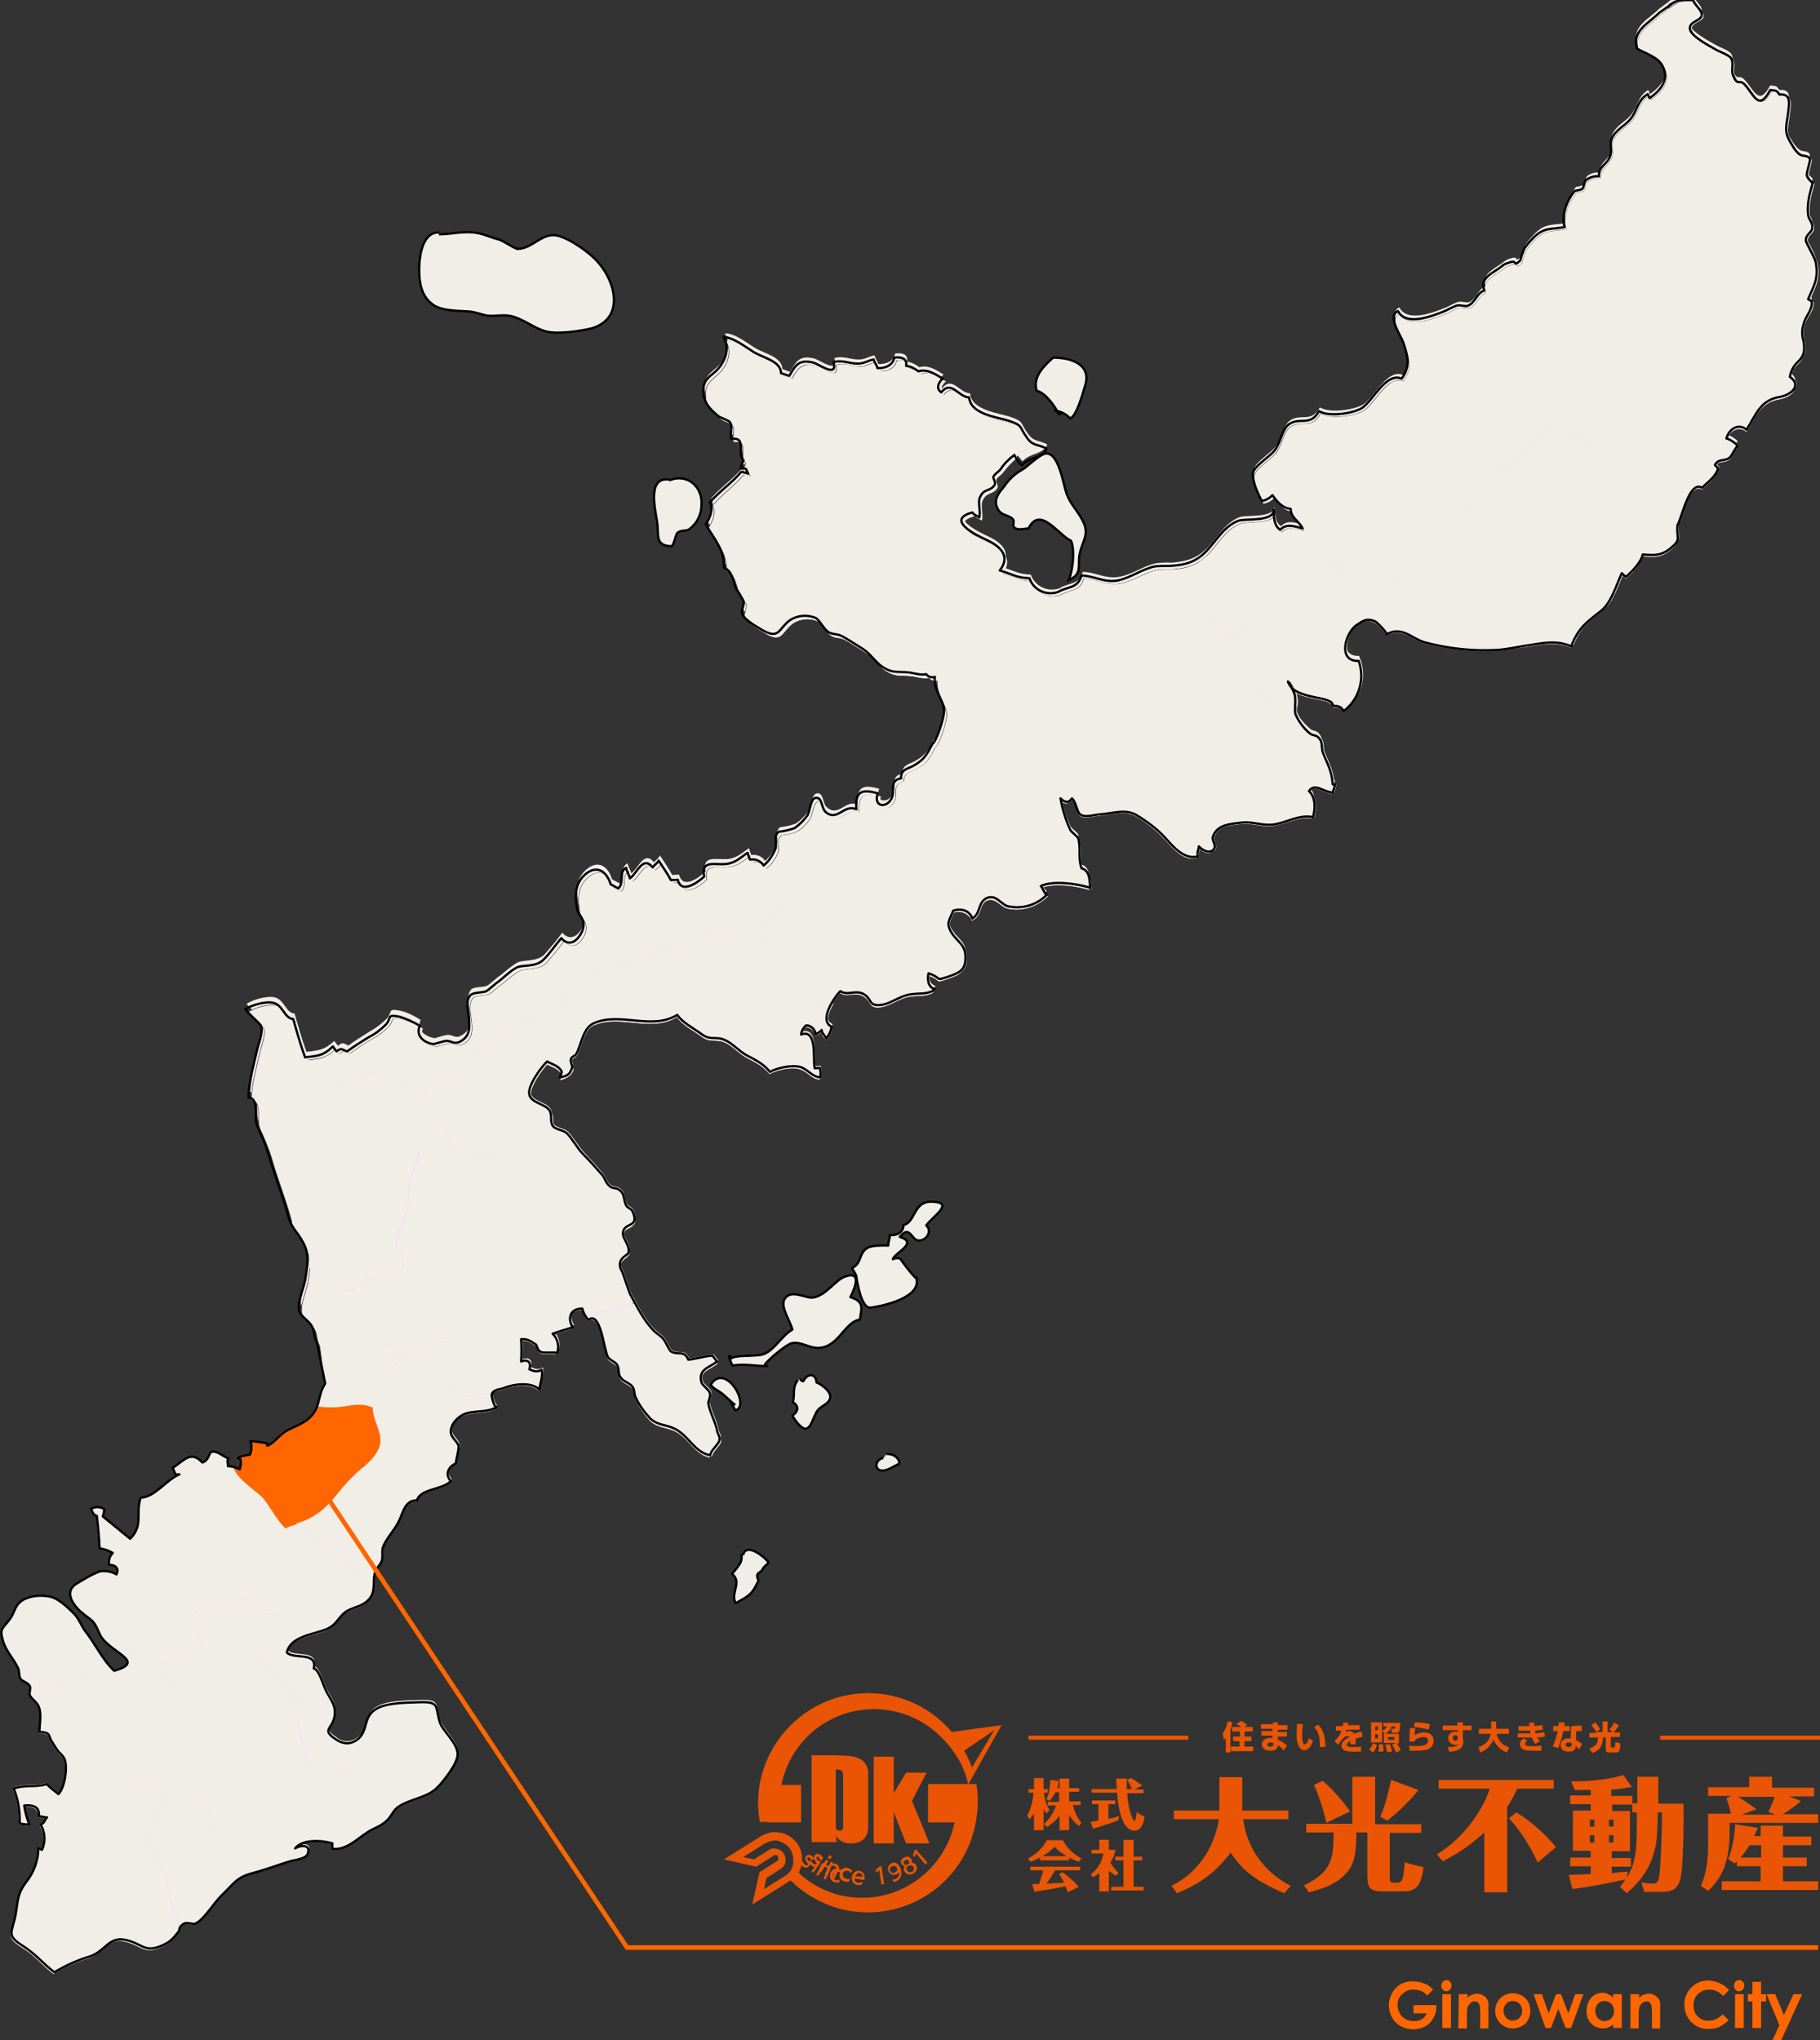 <?xml version="1.0" encoding="utf-8"?>
<!-- Generator: Adobe Illustrator 26.0.2, SVG Export Plug-In . SVG Version: 6.00 Build 0)  -->
<svg version="1.1" id="レイヤー_1" xmlns="http://www.w3.org/2000/svg" xmlns:xlink="http://www.w3.org/1999/xlink" x="0px"
	 y="0px" viewBox="0 0 398.5 446.7" style="enable-background:new 0 0 398.5 446.7;" xml:space="preserve">
<rect x="0" y="0" width="398.5" height="446.7" fill="#333333" stroke="none"/>
<style type="text/css">
	.st0{fill:#FFFFFF;stroke:#000000;stroke-width:0.15;stroke-linecap:round;stroke-linejoin:round;}
	.st1{fill:#F1EEE7;}
	.st2{fill:#F2E1EE;stroke:#231815;stroke-width:0.1;stroke-linejoin:round;}
	.st3{fill:#F1EEE7;stroke:#000000;stroke-width:0.5;stroke-miterlimit:10;}
	.st4{fill:#FF6600;}
	.st5{fill:#F1EEE7;stroke:#000000;stroke-width:0.5;stroke-linejoin:round;}
	.st6{fill:none;stroke:#000000;stroke-width:0.5;stroke-linejoin:round;}
	.st7{fill:none;stroke:#FF6600;stroke-miterlimit:10;}
	.st8{fill:#E95504;}
</style>
<path class="st0" d="M161,307.6c-1-0.8-2-1.6-2.9-2.5c-0.9-0.5-1.8-1.2-2.5-1.9c3.3-5.2,8.9,4.7,5.4,5.6c-0.2-0.4-0.8-1.3-0.8-1.6"
	/>
<path class="st1" d="M71.2,302.9c-1.9,3-0.8,5.5-4,8c-1.5,1.2-3.2,1.6-4.7,2.5c-1.2,0.7-2.9,2.9-4,3.1c0-0.2,0-0.3,0-0.5
	c-1.1-0.1-2.5-0.4-3.7-0.5c0.4,1,0.3,2.1-0.1,3c-0.9,0.1-1.8,0.3-2.6,0.7c0.2,0.2,0.4,0.2,0.6,0.4c0.1,0.7,0,1.4-0.2,2.1
	c-0.8-0.4-1.7-0.7-2.6-0.7c0.1-0.7-0.3-0.9,0.1-1.7c-1.4-0.5-2.4-1.8-3.9-1.4c-0.3,0.1-0.6,2-1.9,2.3c-2.5-2.7-3.9-0.4-6.5,1.2
	c0.7,1.2,0.2,1.4,1.5,1.3c-2.8,1.1-5.5,5.1-8.5,5.1c-1.2,3.6,0.7,5.9-2.3,9c-2-1.6-4-3.3-6-4.9c0.2-0.4,0.2-1.1,0.4-1.5
	c-0.9-0.7-2.1-0.7-3-0.1c0.6,0.8,0.3,1,1.3,1.4c0.3,2.4,0.5,4.7,0.6,7.1c1,0.1,2.1,0.5,2.9,1.1c-0.9,0.8-0.8,1.5-0.8,2.6
	c1.5,0,2.2,0.8,1.6,2.1c-1-0.5-2.2-0.8-3.4-0.7c-1.2,0.2-4.5,2.2-5.6,2.9c-2.6,1.9-0.2,4.9,1.7,6.4c2.3,1.8,2.4,1.6,3.7,4.4
	c1.7,4,10.7,6,3.2,8.1c-2.5-2.3-4.3-6.1-6.2-8.5c-0.9-1.1-1.4-2.7-2.5-3.9c-1.5-1.5-3.6-3.6-5.8-3.9c-1.8-0.3-3.6-0.1-5.3,0.7
	c-2,1.1-1.9,2.7-2.9,4.1c-1.8,2.5-2.5,2.1-1.6,5.1c0.7,2.2,2.1,3.5,3.2,5.6c0.4,0.7,0.2,1.7,0.5,2.3c0.4,0.7,1.5,0.8,2.1,1.7
	c0.4,0.6-0.3,1.5,0.1,2.2s1.6,1.5,1.9,2.4c0.6,1.6,0.2,3.8,0.1,5.6c2.8,0,1.9,1.1,2.9,2.2c-0.1-0.1,1.1,1.8,1.1,1.7
	c0.3,0.6,1.2,1,1.6,2.1c0.6,1.9,0,5.9-1.4,7.4c-0.9-0.7-1.8-1.4-2.6-2.2c-2.3,0.8-4.9,0.1-7.2,1c1,2.4,1.4,5,1.3,7.6
	c0.7,0.2,1.4,0.3,2.1,0.2c-0.5-1.3-0.9-2.7-1.1-4.1c1.9-0.2,3.5,0.2,3.2,2.4c0.7-0.1,1.4,0.3,1.8,0.2c-0.6,0.6-0.4,1.1-1.4,1.6
	c1,1.7,1.1,3.7,0.3,5.5c-0.3-0.1-0.5-0.3-0.8-0.3c0,2.7-1,5.4-2.7,7.5c-2,2.7-1.7,3.9-2.3,7.2c-0.8,4-2.1,4.4,1.7,6.8
	c2.8,1.8,4.3,3.7,6.8,5.7c2.5-1.5,5.2-2.7,8-3.5c3.3-1.2,4-4.4,7.6-3.6c3.8,0.8,4.2,3,8.2,1.2c2-0.9,2.4-1.7,3.5-3
	c0.3-0.4-0.1-0.9,1.1-1.7c0.9-0.5,2,0.3,2.8-0.1c1.9-1,4-4.7,5.7-6.3c2.6-2.5,3.2-3.9,6.7-4.9c2.7-0.7,5.6-1.8,8.2-2.6
	c1-0.3,3.6-0.5,3.9-1.7c0.7-2.1-1.7-1.8-2.8-1.1c1.7-2.1,6-1.8,8.2-1.1c-0.1,0.4,0,0.9-0.1,1.2c3.2,0.3,5.6-2.4,7.9-3.8
	c1.5-0.9,2.8-1.2,4.1-2.5c1.1-1.1,1.3-2.2,2.7-3.1c2.8-1.8,6.1-1.8,8.3-4.2c1.3-1.3,4.5-5.3,4.4-7.2c-0.1-2.5-3.2-4.9-3.9-7
	c-1.1-3.7,0.1-4.6-4.9-4.4c-2.6,0.1-6.9,0.1-9.1,1.5c-3,1.8-1.5,5.1-4.4,6.9c-1.4,0.9-3.2,0.8-4.4-0.3c-3.1-2.1-0.9-2.1-0.3-4.8
	c0.5-2.3-0.6-3.6-1.6-5.4c-0.8-1.4-1.7-5.1-2.9-5.3c0.8-3.8-4.4-1.9-5.8-3.5c1-4.2,7.5-3.9,9.8-5.8c1.2-0.9,1.9-2.5,3.3-3.3
	c1.7-1,3.6-1,5-2.8c1.3-1.8,0.5-3.4,1.2-5.6c0.3-1,1.2-1.7,1.5-2.6c0.3-0.8-0.1-2.1,0.3-3.1c0.8-1.9,2.7-3.8,3.6-5.9
	c0.8-1.9,1.3-4.3,3.8-4.3c0.7-2.6,5.6-2.3,7.4-4.1c-1.3-1.5-0.6-3.1,1.1-4c0.1-1,0.6-2.5,0.6-3.6c0-1-1.8-1.9-1.7-3.4
	c0.1-1.2,0.8-2.2,1.7-2.9c2.1-2,5.8-0.8,8.3-2.3c-0.4,0.2-1.2-2.4-1-2.9c0.4-1,1.8-1,2.7-1.3c2.3-0.9,5.9-1.4,7.8,0.3
	c0.1-1.5,0.8-2.9,0.5-4.3c-1.1,0.6-1.7,0.3-2.7-0.1c0.5-1.4-0.3-2.3-1.8-1.7c0.1-1.6,0.1-3.3,0-4.9c1.8-0.1,2.3,0.7,3.3,1.2
	c0.1,0.1,0.3,1.3,1,1.6c0.6,0.3,2.7,0,3.6,0.2c0.5-1.5,0.1-3.1-1-4.2c1.4-0.5,2.9-0.9,4.4-1.4c-1.2-2-0.6-4.1,2.1-4.1
	c0.2,0.9,0.7,1.8,1.3,2.5c2.7-2.2,3.4,6.5,4.3,8.1c0.4,0.8,1.6,1,2,1.8c0.6,1,0.1,1.9,0.8,2.8c0.6,0.9,1.8,1.1,2.5,1.9
	c0.6,0.8,0.4,1.8,0.8,2.5c0.8,1.7,1.9,3.3,3.2,4.6c1.7,1.5,3.4,1.4,5.1,2.1c3.2,1.3,4.6,5.3,8,5.9c0.2-1.3,1.8-2.3,2-3.2
	c0.2-1.1-0.3-1-0.5-2.2c-0.3-1.7-1.6-4-1.9-5.8c-0.1-0.8,0.6-1.3,0.3-2.4c-0.2-0.6-1.7-1.7-1.8-2.2c-0.8-2.9,1.5-3.2,3.4-4.6
	c0,0-1-1.3-1.1-1.3c-1.7,0.1-3.5,0.7-5.3,0.9c-0.9-2.3-2.4-0.8-3.9-1.9c-0.3-0.3-1.1-2.1-1.6-2.7c-0.5-0.6-1.4-1.1-2-1.7
	c-2.3-2.3-3.8-5.5-5.3-8.2l-1.5-4.3c-0.3-1-0.9-1.3-0.6-2.6c0.3-1.1,1.7-1.6,1.8-2c0.4-2-1.7-3.2-1.1-4.9c0.7-1.7,3.2-0.8,2.2-3.7
	c-0.4-1.3-1.2-1.1-1.6-1.8c-0.5-0.9-0.4-2.1-1-2.9c-1.1-1.3-1.7-0.6-2.6-1.3c-0.9-0.7-1-1.7-1.6-2.4c-1.3-1.6-2.9-3.3-4.3-4.8
	c-1.1-1.2-2.5-3.6-3.5-4.5c-0.8-0.7-2.4-0.8-3-1.5c-0.8-1.1-0.1-2.4-0.8-3.5c-0.9-1.4-3.9-1.6-4.4-3.4c-0.5-1.8,2.5-6,3.9-7.3
	c1.2,0.7,2.6,0.9,3.2,2.3c-0.2,0.4-0.2,0.8-0.4,1.2c2-0.4,2.2-1,2.7-2.2c0.1-0.3-0.5-1.3-0.3-1.9c0.2-0.7,0.9-0.6,1.2-1.2
	c1.3-2.2,1.4-5.8,4.1-6.8c5.8-2.3,12.4,1.7,18-1.7c1.1,1.7,3.7,3,5.3,4.2c2,1.5,3.1,0.4,5.1,1.3c1.5,0.6,3.1,2.4,4.7,3.3
	c1.9,1,3.8,1.9,5.2,3.7c1.4-0.9,4.9-1.6,6.6-1.1c1.7,0.5,2.5,2.1,4.4,2.3c0.1-0.7,0.1-1.4-0.1-2.1c-0.4,0.1-0.8,0.1-1.1,0.1
	c-0.5-1.6,0.7-8.8-3-7.5c0.1-0.8,0.5-1.5,1.1-2c1.1,0,2,0.9,2.1,2c0.3-0.3,0.9-0.5,1.3-1c0.1,0.9,0.8,1.2,1,1.9
	c0.6-0.7,1-1.6,1.2-2.6c-2.9-1.3,0.5-6.4,1.9-7.8c1.5,1.1,3.4-0.4,5.2,0.7c1.8,1.1,0.9,2.7,3.9,2.3c2-0.3,4-2,6.3-2.4
	c1.8-0.3,3.9,0.1,5.3-1.1c-1.5-0.5-1.7-2.1-1.4-3.5c3.1,1,1.2,1.8,4.3,0.7c2.6-0.9,3.7-1.5,3.7-4.2c0-2.8-1.7-3.2-3-5.3
	c-1.4-2.3-0.5-2.7,0.3-4.9c1.5-0.7,3.3-0.1,4,1.4c0,0.1,0.1,0.1,0.1,0.2c1.9-1.1,1.1-3.5,3.2-4.4c2-0.8,3,1.3,4.5,1.7
	c3.1,0.7,6.4-0.2,8.6-2.5c-0.7-0.5-0.8-1.3-1.3-1.9c2.7-1.3,8.3-0.5,10.8,0.4c-0.2-1.7-0.1-3.8-1.9-4.3c-0.8-2.3-0.1-4.3-0.7-6.5
	c-0.1-0.6-1.5-1.3-1.8-2.1c-1-2.2-1.7-4.5-2.1-6.8c0.9,0.9,1.9,1.1,2.5,0c0.9,0.7,1.1,3,1.8,3.5c1.1,0.7,2.9,0.1,4.3-0.1
	c3.1-0.2,5.6-1.3,8.1,0.2c2.3,1.4,4.5,3.1,6.3,5.1c1.7,1.9,4.1,4.8,7.1,3.9c-0.3-0.9,0.2-1.6,0.2-2.2c0.6,0.7,2,1.6,3,0.9
	c1.2-0.8-0.3-2.1,0.1-3.1c0.9-2.5,3.6-2.6,6.3-3c2.4-0.3,4.6,0.8,7.1,0.4c2.7-0.4,5.4-2.2,8.5-1.6c0.5-1.9,0.6-4.3-0.9-5.7
	c1.3-2,3.3,0.3,5.2,0.3c0.2-0.5,0.4-1.1,0.5-1.7c-0.2-0.1-0.3-0.1-0.5-0.1c-0.2-3-1.2-4.5-2.1-6.8c-0.4-0.9-0.1-2.1-0.6-2.9
	c-0.9-1.4-1.5-0.7-2.3-1.5c-1.3-1.1-2.4-2.4-3-4c-0.4-1.1,0.2-3.2-0.3-4.7c-0.4-0.9-0.9-1.8-1.4-2.6c1.2,4.2,10.1,3,9.8,5.3
	c1.4,0.1,1.8,0.2,2.4,1.1c3.4-2.6,4.7-7,3.3-11c-4.8,0.2-2.9-6.2-0.4-7.9c1.4-0.9,2.1-1.5,3.9-0.8c0.4,0.2,2.8,2.7,2.5,2.9
	c3.2-1.9,5.4,0.8,8.2,1.6c5.2,1.4,10.6,2,16,1.7c1.9-0.1,4.1-0.6,6-0.8c3.7-0.5,6.7-1.4,10.2,0.1c1.6-3.8,3.1-5.1,6.5-7.7
	c2.3-1.7,3.4-5.7,4.6-8.3c0.2,0.3,0.6,0.5,0.9,0.8c1.4-1.2,3.3-3.2,3.7-4.9c2.5,0.2,4,0.3,6-1.2c2.6-2.1,1.3-2.2,1.6-5.1
	c1-1.8,2.6-9.9,5.4-8.2c1.3-1.3,3-2.4,3.5-4.3c-0.2-0.2-0.5-0.5-0.7-0.7c0.8-1.5,2.1-0.7,3.2-1.6c0.6-0.4,1.1-2,1.8-2.6
	c-0.7-0.7-1.6-1.2-2.5-1.6c0.5-2,2.6-3.5,4.4-1.9c2.1-3.3,3-6.5,7.3-7.2c2-0.3,5.1-2.3,2.2-4.4c0.8-4.1,3.8-2.9,3-7.7
	c-0.4-1.2-0.4-2.5,0-3.7c0.4-1.8,1.9-3.1,1.8-5.1c-0.3-0.2-0.5-0.3-0.8-0.5c1.1-2.9,2.3-4.3,1.7-7.9c-0.2-1.3-2.2-4.3-2.2-5
	c0-1.3,1.3-1.7,1.4-2.6c0.2-1.3-0.7-1.7-0.9-2.9c-0.3-2.4,0.3-4.6,1-7c-0.4-0.4-1.3-1.2-1.3-1.8c-0.1-0.7,0.8-3.2,0.7-3.4
	c-0.4-1.1-1.6-0.5-2.4-1.2c-0.7-0.6-1.2-1.3-1.6-2c-1.9-2.9-1.1-4-0.7-7.6c0.2-1.9,0.5-3.6-2-3.4c-0.7-1.1-0.9-0.8-2-1
	c-2.5,4.7-3.5,1-5.6-1.2c-1.3-1.4-1.5,0.4-2.5-1.9c-0.6-1.4,0.4-2.6-0.5-3.9c-0.5-0.7-2.6-1.4-3.4-1.9c-1-0.6-5.6-2.9-5.6-4.6
	c0-1.6,2.5-1.6,2.6-2.9c0.1-1.1-1.6-2.2-1.9-3.3c-2.2,0-4-0.2-5.5,1.6c0.3-0.6,1-0.8,1.5-1.2l-3.4,2.5c-2.4,2.4-6,3.8-4.9,7.8
	c1.7,1.1,4.7,1.8,5.8,4c1.4,2.8-0.4,5.1-2.9,6.9c-0.1-0.3-0.3-0.6-0.4-0.9c-2,1.2-2.2,2.9-3.2,4.6c-1.1,1.9-2.6,2.4-3.9,3.9
	c-1.9,2.2-0.4,3.2-1.1,5.2c-0.7,1.8-2.5,2.1-2.4,4.4c-1-0.1-2,0.1-2.7,0.7c-0.6,0.5-0.4,1.6-0.9,2c-0.5,0.2-1.1,0.4-1.6,0.4
	c-1.5,1.8-3.1,5.5-2.2,7.9c-2.7,0.6-4.3-0.1-6.7,2.2c-0.8,0.8-1.6,1.7-2.2,2.6c-0.3,0.8-0.6,1.6-0.8,2.5c-1.7,1.6-0.6-0.1-2.2,0.4
	c-1.7,0.5-1.4,0.7-2.7,1.5c-1.9,1.3-3.9,2.3-3,4.7c-1.7,0.6-1.9,2.5-3.5,3.4c-0.6,0.3-1.8-0.2-2.5,0c-1,0.3-1.9,0.9-2.9,1.3
	c-2.5,1-8.3,3.3-10-0.1c-2.5,1.1,0.6,5.2,1.2,7c0.9,2.7,1.6,5.1-0.4,7.8c-3.5-1.5-6.4,5.1-8.8,6.5c-2.1,1.2-7.3,1.9-9.4,0.6
	c-1.9,3.5-4.2,1.2-6.6,2.9c-1.5,1.1-1.8,4.1-3.1,5.7c-1,1.3-4.1,3.2-4.7,4.7c-0.5,1.3,0.9,4.7,1.9,6.4c0.9-0.2,1.7-0.6,2.3-1.3
	c1,1.4,2.2,2.9,4,3c0,2,1.9,2.7,2.6,4.3c-1.6-0.4-3.5-1.2-4.9,0.3c-1.4-0.9-1.4-2.9-1.4-4.4c0,2.7-6.1,1.9-7.6,2.4
	c-3.1,1.1-4.9,4.4-7,6.6c-2.3,2.4-4.5,3.1-8,3.4c-1.1-0.1-2.2,0-3.3,0.1c-2.9,0.6-5.3,2.5-8.2,3c-3,0.5-5-1-7.9-1.1
	c-0.9,3-3.1,2.3-5.1,3.6c-2.6,0.9-5.4-0.4-6.3-3c-2.9-0.1-3.7-0.9-6.5-1.7c2.7-3.5-0.5-5.6-3.1-6.8c-2-0.9-8.8-4.3-2.9-5.9
	c0.5,0.6,1.1,0.7,1.5,1c0.4-1.4-0.4-3.4,0.2-4.5c0.9-1.8,2-1.1,3.1-2.5c0.5-0.6-0.3-1.5-0.2-1.9c0.3-0.7,1.1-1.1,1.5-1.7
	c0.8-1.2,1.8-2.2,3-3.1c0.4,0.9,1,1.6,1.6,2.3c1.6-1.9,4.7-1.5,5.4-3.7c-1.9-1-2.9-0.5-4.2-2.3c-1.8-2.5-0.9-2.7-3.8-3.7
	c-2.6-0.9-8.6-1.4-8.9-5.2c-2.3,0-3.9-3.9-6.1-1.1c-1.2-0.8-0.7-2.1,0.3-3c-1.6-1-3.4-2.2-5.3-1.6c-0.8-0.6-1.7-1.1-2.7-1.2
	c0.3-1.7-1.1-2-2.6-1.8c-0.3,1.7-2.1,2.4-3.7,2.3c-0.1-0.5-0.7-1.3-0.8-1.9c-1.2,0.2-2.1,0.9-3.3,0.9c-1.9,0.1-3.6-0.9-5.5-0.3
	c1,3.6-3.4,0.3-4.4,0.1c-3.5-0.9-4.1,1-5.3,2.9c-0.6-0.2-1.2-0.4-1.7-0.6c0-2.7-4.1-3.4-6.1-4.7c-1.8-1.1-4.4-3.2-6.5-3.1
	c1.5,2.3,0.4,5.3-1.4,7.1c-1.5,1.5-3.2,2.1-3,5c0.1,2.3,1.7,3.9,3.4,5.2c0.8,0.4,1.6,0.8,2.4,1.2c0.8,1.2-0.1,2.5,0.3,3.7
	c3.5-0.5,1.1,3.3,2.7,4.7c-0.4,0.5-0.4,1.3-0.7,1.8c1.5,0,1.1-0.1,1.7,1.1c-0.5-0.2-1-0.3-1.5-0.4c-2,2.4-4.9,4.4-6.9,6.7
	c0.9,1.5,0,3.5-0.9,4.8c2.1,3.5,4.1,5.6,4,9.5c2,0.7,2,3.3,2.8,4.8c0.5,0.8,1,1.6,1.5,2.5c0.2,0.9-0.5,2-0.4,2.5
	c0.5,1.6,2.8,2.8,4.6,3.9c3.7,2.1,3.4-0.2,5.8-2.1c1.7-1.2,3.9-1.4,5.8-0.6c1,0.6,1.7,2.4,2.8,3.1c1,0.6,1.9,0.3,3,0.9
	c1.3,0.7,3,1.9,4.4,2.7c1.7,1,2.8,2.9,4.4,4c2.1,1.4,3.2,1,5.6,1.2c1.2,0.1,2.6,0.7,4,0.4c0.4,0.5,1.2,0.8,1.9,0.6
	c-0.4,2.9,1.9,5,2,7.3c0.1,1.6-1.7,6.9-2.5,7.3c-1.3,2.4-1.7,3.3-4.1,4.7c-1.4,0.8-2.9,0.8-2.8,2.8c-2.7,0.5-1.3,2.6-2,4.2
	c-1.1,2.6-4.2,2-3.1-0.9c-3.5-1-5-0.5-4.7,3.5c-2.7-1.3-4.2,2.9-6.8,0.5c-0.9-0.7-0.6-3.3-2.2-3c-1.1,0.2-1.2,3-1.7,3.8
	c-0.8,1.1-1.7,2-2.8,2.8c-1.1,0.4-2.3,0.7-3.5,0.8c-1.3,1.2-0.3,2.2-0.7,3.7c-0.6,1.4-1.4,2.7-2.6,3.7c-0.6-1-1.8-1.5-3-1.3
	c-0.2-0.5-0.4-1-0.5-1.5c-1.8,1.2-2.9,2.4-5.2,2.4c-2.2,0.1-5.1-0.8-4.3,2.7c-1.5,1.4-5,4-5.8,0.7c-0.5,0-1,0-1.5,0.1
	c-0.8-1.5-1.8-2.9-2.7-4.3c-0.3,0.7-1,1-1.3,1.5c-2.2-2.7-3.4,1.4-5,2.4c-0.1-0.7-0.7-1.5-0.8-2.2c-1.8,1-0.3,3-1.7,4.4
	c-0.3-0.1-1.7-0.9-1.7-0.9c-0.8-2.7-2.9-4.3-5.4-2.3c-2.6,2.1-2.4,4.7-2,7.4c0.3,1.8,2.2,2.4,1.1,5c-0.8,2.1-2.8,3.7-4.6,1.6
	c-1.2,1.7-2.6,3.3-4,4.9c-1.7,1.5-4.5,1-5.7,1.6c-1.6,0.8-3.1,2.4-4.6,3.4c-0.4,0.3-1.7,1.5-2.1,1.7c-0.8,0.4-2.9,0.2-3.5,0.8
	c-2.2,2.3,2.2,8.3-2.6,10.3c-1.1,0.4-1.7-0.5-2.8-0.3c-0.9,0.2-1.7,0.4-2.6,0.7c-2-0.3-4.1-1.7-3.1-4c-1.4-0.9-2.8-1.6-4.4-2
	c-3.1-0.6-1.6,0.3-3.1,1.8c-1.1,1.1-2.3,2-3.6,2.7c-1.6,1-3.2,2-4.7,3.1c-1.1-0.4-1.2-0.9-2.3,0.1c-0.2-0.4-0.6-0.7-0.8-1.1
	c-2.3,2.1-3.3,2-6.1,2.4c-1-2.7-1.8-5.6-2.6-8.4c-1.9-0.1-2.2-2.9-4.2-3.5c-1.7-0.5-5.1,0.5-6.3,1.4c0.5,0.7,3.2,3.1,3.4,3.5
	c0.6,1.4-0.5,4-0.7,4.9c-0.8,3.6-1.9,7.2-2,10.9c2.5,0.2,1.1,4.3,1.9,6.3c1,2.1,1.9,4.3,2.7,6.5c1.3,4.7,3,8.6,4.2,13.2
	c0.7,2.7,1.9,3.3,3.2,5.7c1.5,2.7,1,4.8,0.6,7.8c-0.2,2-1.9,5.4-1.3,7.3c0.3,1.2,2.1,2.1,2.8,3.4c0.6,1,0.4,2.5,1.1,3.6L71.2,302.9z
	"/>
<path class="st2" d="M366.6,1.1c0.1,0,0.2-0.1,0.3-0.2C366.8,0.9,366.7,1,366.6,1.1z"/>
<path class="st2" d="M367.1,0.7c-0.1,0-0.1,0.1-0.2,0.1h0L367.1,0.7z"/>
<path class="st2" d="M397.1,66.1c-0.3-0.2-0.5-0.3-0.8-0.4c1.2-2.9,2.3-4.4,1.7-7.9c-0.2-1.3-2.2-4.2-2.2-5c0-1.3,1.3-1.7,1.4-2.6
	c0.2-1.3-0.7-1.7-0.9-2.9c-0.3-2.4,0.3-4.6,1-7c-0.4-0.4-1.3-1.2-1.3-1.8c0-0.7,0.8-3.2,0.7-3.4c-0.4-1.1-1.6-0.5-2.4-1.2
	c-0.7-0.6-1.2-1.3-1.6-2c-1.9-2.9-1.1-4-0.7-7.6c0.2-1.9,0.4-3.6-2-3.4c-0.7-1.1-0.8-0.8-2-1c-2.5,4.8-3.5,1.1-5.6-1.2
	c-1.3-1.4-1.5,0.4-2.5-1.9c-0.6-1.4,0.3-2.6-0.5-3.9c-0.5-0.7-2.6-1.5-3.4-1.9c-1-0.6-5.6-2.9-5.6-4.6c0-1.6,2.5-1.6,2.6-2.8
	c0.1-1.1-1.6-2.2-1.9-3.3c-1.6,0-3-0.1-4.2,0.6l-0.8,0.5c-0.2,0.2-0.3,0.3-0.5,0.5c0.1-0.1,0.1-0.2,0.2-0.3l-2.1,1.6
	c-2.4,2.4-6,3.9-4.9,7.8c1.7,1.1,4.7,1.8,5.7,4c1.4,2.8-0.4,5.1-2.9,6.9c-0.1-0.3-0.3-0.6-0.4-0.9c-2,1.2-2.2,2.9-3.2,4.6
	c-1.1,1.9-2.6,2.4-3.9,3.9c-1.9,2.2-0.4,3.2-1.2,5.2c-0.7,1.8-2.5,2.1-2.4,4.4c-1-0.1-2,0.1-2.8,0.7c-0.6,0.5-0.4,1.6-0.9,2
	c-0.3,0.3-1.6,0.4-1.6,0.5c-1.6,1.8-3.1,5.5-2.2,7.9c-2.7,0.6-4.3-0.1-6.7,2.2c-0.8,0.8-1.6,1.7-2.2,2.7c-0.3,0.8-0.6,1.6-0.8,2.5
	c-1.7,1.6-0.6-0.1-2.2,0.4c-1.7,0.5-1.4,0.7-2.7,1.5c-2,1.3-3.9,2.4-3,4.7c-1.7,0.6-1.9,2.5-3.5,3.3c-0.6,0.3-1.8-0.2-2.5,0
	c-1,0.3-1.9,0.9-2.9,1.3c-2.5,1-8.3,3.3-10-0.1c-2.5,1.1,0.6,5.2,1.2,7c0.9,2.8,1.6,5.1-0.4,7.8c-3.5-1.5-6.4,5.1-8.8,6.5
	c-2.1,1.2-7.3,1.9-9.4,0.6c-1.9,3.6-4.2,1.3-6.6,2.9c-1.5,1.1-1.8,4.1-3.1,5.7c-1,1.3-4.1,3.2-4.7,4.7c-0.5,1.3,1,4.7,1.9,6.4
	c0.9-0.2,1.7-0.6,2.3-1.3c1,1.4,2.2,2.9,4,3c0,2,1.9,2.7,2.6,4.3c-1.6-0.4-3.5-1.2-4.9,0.3c-1.4-0.9-1.4-2.9-1.4-4.4
	c0,2.8-6.1,1.9-7.6,2.5c-3.1,1.1-4.9,4.4-7,6.6c-2.3,2.4-4.5,3.1-7.9,3.4c-1.1,0-2.2,0-3.3,0.1c-2.9,0.6-5.3,2.5-8.2,3
	c-3,0.5-5-1-7.9-1.1c-0.9,3-3,2.3-5.1,3.6c-2.6,0.9-5.4-0.4-6.3-3c-2.9-0.1-3.7-0.9-6.5-1.7c2.7-3.4-0.5-5.6-3.1-6.8
	c-2-0.9-8.9-4.3-2.9-5.9c0.5,0.6,1.1,0.7,1.5,1c0.4-1.3-0.4-3.3,0.2-4.5c0.9-1.8,2-1.1,3.1-2.5c0.5-0.6-0.3-1.5-0.2-1.9
	c0.3-0.7,1.1-1,1.6-1.7c0.8-1.1,1.8-2.1,2.8-3c0.1-0.3,0.2-0.6,0.4-0.8c0.9-0.9,2.4-1.1,3.4-2.1c-0.3-0.3-0.6-0.6-0.8-0.9
	c-1.8-2.4-0.9-2.7-3.8-3.7c-2.6-0.9-8.6-1.3-8.9-5.2c-2.3,0-3.9-3.9-6.1-1.1c-1.2-0.8-0.7-2.1,0.3-3c-1.6-1-3.4-2.2-5.3-1.6
	c-0.8-0.6-1.7-1.1-2.7-1.2c0.3-1.7-1.2-2-2.6-1.7c-0.3,1.7-2.1,2.4-3.7,2.3c0-0.5-0.7-1.3-0.8-1.9c-1.2,0.1-2.1,0.8-3.3,0.9
	c-1.9,0.1-3.6-1-5.5-0.3c1,3.6-3.4,0.3-4.4,0.1c-3.5-0.9-4.1,1.1-5.3,2.9c-0.6-0.2-1.2-0.4-1.8-0.6c0-2.8-4.1-3.4-6.1-4.7
	c-1.8-1.1-4.4-3.2-6.5-3.1c1.5,2.4,0.4,5.3-1.4,7.1c-1.5,1.5-3.2,2.1-3,5.1c0.1,2.3,1.7,3.8,3.4,5.1c0.5,0.4,2.2,0.9,2.4,1.2
	c0.8,1.2-0.1,2.5,0.3,3.7c3.6-0.5,1.1,3.3,2.7,4.7c-0.4,0.5-0.4,1.3-0.7,1.8c1.5-0.1,1.1-0.1,1.7,1.1c-0.4-0.2-1.1-0.2-1.5-0.4
	c-2,2.4-4.9,4.4-6.8,6.7c0.9,1.5,0,3.5-0.9,4.9c2.1,3.5,4.1,5.6,4,9.5c2,0.7,2,3.3,2.8,4.8c0.6,0.8,1,1.6,1.5,2.5
	c0.2,0.9-0.5,2-0.4,2.5c0.5,1.6,2.8,2.8,4.6,3.9c3.6,2.1,3.4-0.2,5.8-2.1c1.7-1.2,3.9-1.4,5.8-0.5c1,0.6,1.7,2.4,2.8,3.1
	c1,0.6,1.9,0.3,3,0.9c1.3,0.7,3.1,1.9,4.4,2.7c1.7,1.1,2.8,2.9,4.4,4c2.1,1.4,3.2,1,5.6,1.2c1.2,0.1,2.6,0.7,4,0.4
	c0.5,0.5,1.2,0.8,1.9,0.6c-0.4,2.9,1.9,5,2,7.3c0.1,1.6-1.7,6.9-2.5,7.3c-1.3,2.4-1.7,3.4-4.1,4.7c-1.4,0.8-2.9,0.8-2.8,2.8
	c-2.7,0.6-1.3,2.6-2,4.2c-1.1,2.6-4.2,2-3.1-0.9c-3.5-1-5-0.5-4.7,3.5c-2.7-1.3-4.2,2.9-6.8,0.5c-0.9-0.8-0.6-3.3-2.2-3
	c-1,0.2-1.2,3-1.7,3.8c-0.8,1.1-1.7,2-2.8,2.8c-1.1,0.4-2.3,0.7-3.5,0.8c-1.3,1.2-0.3,2.3-0.7,3.7c-0.6,1.4-1.4,2.7-2.6,3.6
	c-0.6-1-1.8-1.5-3-1.3c-0.2-0.5-0.4-1-0.5-1.5c-1.8,1.2-2.8,2.4-5.2,2.5c-2.2,0.1-5.1-0.8-4.3,2.7c-1.5,1.4-5.1,4-5.8,0.7
	c-0.4,0.1-1-0.1-1.5,0.1c-0.8-1.5-1.8-2.8-2.7-4.3c-0.2,0.7-1,1-1.3,1.5c-2.2-2.7-3.4,1.4-5,2.4c-0.1-0.7-0.7-1.5-0.8-2.2
	c-1.8,1-0.3,3.1-1.7,4.4c-0.3-0.1-1.7-0.9-1.7-0.9c-0.8-2.7-2.9-4.3-5.4-2.3c-2.5,2.1-2.4,4.7-2,7.5c0.2,1.7,2.2,2.4,1.2,5
	c-0.9,2.1-2.8,3.7-4.6,1.6c-1.3,1.7-2.6,3.3-4,4.9c-1.7,1.5-4.5,1-5.7,1.6c-1.6,0.8-3,2.3-4.6,3.4c-0.4,0.3-1.7,1.5-2.1,1.7
	c-0.8,0.4-2.9,0.2-3.5,0.8c-2.2,2.3,2.2,8.4-2.6,10.3c-1.1,0.4-1.7-0.5-2.8-0.3c-0.9,0.2-1.7,0.4-2.6,0.7c-2-0.2-4.1-1.7-3.1-4
	c-1.4-0.9-2.9-1.5-4.4-2c-3.1-0.6-1.6,0.2-3.1,1.7c-1.1,1.1-2.3,2-3.7,2.7c-1.6,0.9-3.3,2.1-4.7,3.1c-1.2-0.4-1.2-0.9-2.3,0.1
	c-0.2-0.3-0.6-0.7-0.8-1.1c-2.3,2.1-3.3,2-6.1,2.4c-1-2.7-1.8-5.6-2.6-8.4c-1.9-0.1-2.2-2.9-4.2-3.5c-1.7-0.5-5.1,0.5-6.3,1.4
	c0.5,0.7,3.2,3.1,3.4,3.5c0.6,1.4-0.5,3.9-0.7,4.9c-0.8,3.6-1.9,7.2-2,10.9c2.5,0.1,1.1,4.2,1.9,6.2c1,2.1,1.9,4.3,2.6,6.5
	c1.3,4.7,3,8.7,4.2,13.2c0.7,2.7,1.9,3.3,3.2,5.7c1.5,2.7,1,4.8,0.6,7.8c-0.2,2-1.9,5.4-1.4,7.3c0.3,1.2,2.1,2.1,2.8,3.4
	c0.6,1.1,0.4,2.5,1.1,3.6l1,8.1c-1.9,3-0.8,5.5-4,8c-1.5,1.2-3.2,1.6-4.7,2.5c-1.2,0.7-2.9,2.9-4,3.1c0-0.1,0-0.3,0-0.4
	c-1.1-0.2-2.5-0.4-3.7-0.5c0.4,1,0.3,2.1-0.1,3c-0.9,0.1-1.8,0.3-2.6,0.7c0.2,0.2,0.4,0.2,0.6,0.4c0.1,0.7,0,1.4-0.2,2.1
	c-0.8-0.4-1.7-0.6-2.6-0.6c0.1-0.8-0.3-0.9,0.1-1.7c-1.4-0.6-2.4-1.8-3.8-1.4c-0.3,0.1-0.6,2.1-1.9,2.3c-2.5-2.7-3.9-0.4-6.5,1.2
	c0.7,1.2,0.2,1.4,1.5,1.4c-2.8,1.1-5.5,5.1-8.5,5.1c-1.2,3.7,0.7,5.9-2.3,9c-2-1.6-4-3.3-6-4.9c0.2-0.4,0.2-1.1,0.4-1.5
	c-0.9-0.7-2.1-0.7-3-0.1c0.6,0.8,0.3,1.1,1.3,1.4c0.3,2.4,0.5,4.8,0.6,7.1c1,0.1,2,0.5,2.9,1.1c-0.9,0.9-0.8,1.5-0.8,2.6
	c1.5,0,2.2,0.8,1.6,2.1c-1-0.5-2.2-0.8-3.4-0.7c-2,0.7-3.8,1.7-5.6,2.9c-2.6,1.8-0.2,4.9,1.7,6.4c2.3,1.8,2.4,1.6,3.6,4.4
	c1.7,4,10.7,5.9,3.2,8.1c-2.5-2.3-4.3-6.1-6.2-8.5c-0.9-1.2-1.4-2.7-2.5-3.9c-1.5-1.5-3.7-3.6-5.8-3.9c-1.8-0.3-3.6-0.1-5.3,0.7
	c-2,1.1-1.9,2.7-2.9,4.1c-1.8,2.5-2.5,2.1-1.5,5.1c0.7,2.2,2.1,3.5,3.2,5.6c0.4,0.7,0.2,1.7,0.5,2.3c0.4,0.7,1.5,0.8,2.1,1.7
	c0.4,0.6-0.3,1.5,0.1,2.2c0.4,0.7,1.6,1.5,1.9,2.4c0.6,1.6,0.2,3.8,0.1,5.6c2.8,0,1.9,1.1,2.9,2.3c-0.1-0.1,1.1,1.8,1.1,1.7
	c0.3,0.6,1.2,1,1.6,2.1c0.6,1.9,0,5.9-1.4,7.4c-0.9-0.7-1.8-1.4-2.6-2.2c-2.3,0.8-4.9,0.1-7.2,1.1c1,2.4,1.4,5,1.3,7.6
	c0.7,0.2,1.4,0.3,2.1,0.3c-0.5-1.3-0.9-2.7-1.1-4.1c1.8-0.2,3.5,0.2,3.2,2.4c0.7-0.2,1.4,0.2,1.8,0.2c-0.6,0.7-0.4,1.1-1.4,1.6
	c1,1.7,1.1,3.7,0.3,5.5c-0.3-0.1-0.5-0.3-0.8-0.3c0,2.7-1,5.4-2.7,7.5c-2,2.7-1.7,3.9-2.3,7.2c-0.8,4-2.1,4.4,1.7,6.8
	c2.8,1.7,4.2,3.7,6.8,5.7c2.5-1.5,5.2-2.7,7.9-3.5c3.3-1.2,4-4.4,7.6-3.6c3.8,0.8,4.2,3,8.2,1.2c2-0.9,2.4-1.6,3.5-2.9
	c0.3-0.4-0.1-1,1.1-1.7c0.9-0.5,2,0.3,2.7-0.1c1.9-1,4-4.6,5.7-6.3c2.6-2.5,3.2-3.9,6.7-4.8c2.7-0.8,5.6-1.9,8.2-2.6
	c1-0.3,3.6-0.5,3.9-1.7c0.7-2.1-1.7-1.8-2.8-1.1c1.7-2,6-1.8,8.2-1c-0.1,0.4,0,0.8,0,1.2c3.2,0.3,5.6-2.5,7.9-3.8
	c1.5-0.9,2.8-1.2,4.1-2.4c1.1-1.1,1.3-2.2,2.7-3.1c2.8-1.8,6.1-1.8,8.3-4.1c1.3-1.3,4.5-5.3,4.4-7.3c-0.1-2.5-3.2-4.9-3.9-7
	c-1.1-3.7,0.1-4.6-4.9-4.3c-2.6,0.1-6.9,0.1-9.1,1.5c-3,1.8-1.5,5.1-4.4,6.9c-1.4,0.9-3.2,0.7-4.4-0.3c-3.1-2-0.9-2.1-0.3-4.8
	c0.5-2.3-0.6-3.6-1.6-5.4c-0.8-1.4-1.7-5-2.9-5.3c0.8-3.8-4.4-1.9-5.9-3.5c1-4.2,7.5-3.9,9.9-5.8c1.2-0.9,1.9-2.5,3.3-3.3
	c1.8-1,3.6-1,5-2.8c1.3-1.8,0.5-3.4,1.1-5.6c0.3-1,1.2-1.7,1.5-2.6c0.3-0.8-0.1-2.1,0.3-3.1c0.8-2,2.7-3.8,3.6-5.9
	c0.8-1.8,1.3-4.3,3.8-4.3c0.7-2.6,5.6-2.3,7.4-4.1c-1.3-1.5-0.6-3.1,1.1-4c0.1-1,0.6-2.5,0.6-3.6c0-1-1.8-1.9-1.7-3.4
	c0.1-1.2,0.8-2.2,1.7-2.9c2.1-2,5.8-0.8,8.3-2.3c-0.4,0.2-1.2-2.4-1-2.9c0.4-1,1.8-1,2.6-1.3c2.3-0.9,5.9-1.4,7.8,0.3
	c0.2-1.5,0.8-2.9,0.5-4.3c-1.1,0.6-1.7,0.3-2.7-0.1c0.5-1.5-0.3-2.3-1.8-1.7c0.1-1.6,0.1-3.3,0-4.9c1.8-0.1,2.3,0.7,3.3,1.2
	c0.1,0.1,0.3,1.2,1,1.6c0.6,0.3,2.8,0,3.6,0.2c0.5-1.5,0.1-3.1-1-4.2c1.4-0.5,2.9-0.9,4.4-1.4c-1.2-2-0.6-4.1,2.1-4.1
	c0.2,0.9,0.7,1.8,1.3,2.5c2.7-2.2,3.4,6.5,4.3,8.2c0.5,0.8,1.6,1,2,1.7c0.6,1,0.1,1.9,0.8,2.8c0.6,0.9,1.8,1.1,2.5,1.9
	c0.6,0.8,0.4,1.8,0.8,2.5c0.8,1.7,1.9,3.3,3.2,4.7c1.7,1.5,3.4,1.4,5.1,2.1c3.2,1.3,4.6,5.3,8,5.9c0.2-1.2,1.8-2.3,2-3.2
	c0.2-1.1-0.3-1-0.5-2.2c-0.3-1.7-1.6-4-1.9-5.8c-0.1-0.8,0.6-1.3,0.3-2.4c-0.2-0.6-1.7-1.7-1.8-2.2c-0.8-2.9,1.6-3.2,3.4-4.6
	c0,0-1-1.3-1-1.3c-1.7,0.1-3.5,0.7-5.3,0.9c-0.9-2.3-2.4-0.8-3.9-1.9c-0.3-0.3-1.1-2.1-1.6-2.7c-0.5-0.6-1.4-1.1-2-1.7
	c-2.3-2.3-3.8-5.6-5.3-8.2l-1.5-4.2c-0.3-1.1-0.9-1.3-0.6-2.6c0.3-1.1,1.7-1.6,1.8-2c0.4-2-1.7-3.2-1.1-4.9c0.7-1.7,3.2-0.8,2.2-3.7
	c-0.4-1.3-1.2-1-1.6-1.8c-0.5-0.9-0.4-2.1-1-2.9c-1.1-1.3-1.7-0.6-2.6-1.3c-0.9-0.7-1-1.7-1.6-2.4c-1.3-1.5-2.9-3.3-4.3-4.8
	c-1.2-1.2-2.5-3.6-3.5-4.5c-0.8-0.7-2.4-0.8-3-1.5c-0.8-1-0.1-2.3-0.8-3.5c-0.9-1.4-3.9-1.6-4.4-3.4s2.5-6,3.9-7.3
	c1.2,0.7,2.6,0.9,3.2,2.3c-0.2,0.4-0.2,0.8-0.4,1.2c2-0.4,2.2-1,2.7-2.2c0.1-0.2-0.5-1.3-0.3-1.9c0.2-0.7,0.9-0.6,1.2-1.2
	c1.2-2.2,1.4-5.8,4.1-6.8c5.8-2.3,12.4,1.7,18-1.7c1.1,1.7,3.7,3,5.3,4.2c2,1.5,3.1,0.5,5.1,1.3c1.5,0.6,3.1,2.4,4.7,3.3
	c1.9,1,3.8,1.9,5.2,3.7c1.4-0.9,4.9-1.7,6.6-1.1c1.7,0.5,2.5,2.1,4.4,2.3c0.1-0.7,0.1-1.4-0.1-2.1c-0.4,0.1-0.8,0.1-1.1,0.1
	c-0.5-1.6,0.7-8.8-3-7.5c0.1-0.8,0.5-1.5,1.1-2c1.1,0,2,0.9,2.1,2c0.3-0.3,1-0.5,1.3-0.9c0.1,0.9,0.8,1.2,1,1.8
	c0.6-0.7,1-1.6,1.2-2.6c-2.9-1.3,0.5-6.4,1.9-7.8c1.5,1.1,3.4-0.4,5.2,0.8c1.8,1.1,0.9,2.7,3.9,2.3c2-0.3,4-2,6.3-2.3
	c1.8-0.3,3.9,0.1,5.3-1.1c-1.5-0.5-1.7-2.1-1.4-3.5c3.1,1,1.2,1.8,4.4,0.7c2.6-0.9,3.7-1.4,3.7-4.2c0-2.8-1.7-3.2-3-5.3
	c-1.4-2.3-0.5-2.7,0.3-4.9c1.5-0.7,3.4,0,4.1,1.5c0,0.1,0.1,0.1,0.1,0.2c1.9-1.1,1.1-3.5,3.2-4.4c2-0.8,3,1.3,4.5,1.7
	c3.1,0.7,6.4-0.2,8.6-2.5c-0.7-0.5-0.8-1.3-1.3-1.9c2.7-1.3,8.3-0.5,10.8,0.4c-0.1-1.7-0.1-3.8-1.9-4.3c-0.8-2.3-0.1-4.3-0.7-6.5
	c-0.1-0.5-1.5-1.3-1.8-2.1c-1-2.1-1.7-4.4-2.1-6.8c0.9,0.9,1.8,1,2.5-0.1c0.9,0.7,1.1,3,1.8,3.5c1.1,0.8,2.9,0.1,4.3,0
	c3-0.3,5.6-1.3,8.1,0.2c2.3,1.4,4.5,3.1,6.3,5.1c1.7,1.9,4.1,4.8,7.1,3.9c-0.3-0.9,0.2-1.6,0.2-2.2c0.6,0.7,2,1.6,3,0.9
	c1.2-0.8-0.3-2.1,0.1-3.1c0.9-2.5,3.6-2.7,6.3-3c2.4-0.3,4.6,0.8,7.1,0.4c2.7-0.4,5.4-2.1,8.5-1.6c0.5-1.9,0.6-4.3-0.9-5.7
	c1.3-2,3.3,0.2,5.2,0.3c0.2-0.6,0.4-1.1,0.5-1.7c-0.2,0-0.3-0.1-0.5-0.1c-0.2-3-1.2-4.5-2.1-6.8c-0.4-0.9-0.1-2.2-0.6-2.9
	c-0.9-1.4-1.5-0.7-2.4-1.5c-1.3-1.1-2.3-2.4-3-4c-0.4-1.1,0.2-3.2-0.3-4.7c-0.2-0.4-0.4-0.8-0.6-1.2c2.5,2.6,9.2,1.9,9,3.9
	c1.4,0.1,1.8,0.1,2.4,1.1c3.4-2.6,4.7-7,3.3-11c-4.8,0.1-2.9-6.2-0.4-7.9c1.4-0.9,2.1-1.5,3.9-0.7c0.4,0.1,2.9,2.7,2.6,2.9
	c3.2-1.9,5.4,0.7,8.2,1.6c5.2,1.4,10.6,2,16,1.7c1.9-0.1,4.1-0.6,6-0.8c3.7-0.5,6.7-1.4,10.3,0.1c1.6-3.8,3.1-5.1,6.5-7.7
	c2.3-1.7,3.4-5.7,4.6-8.2c0.3,0.3,0.6,0.5,0.9,0.8c1.4-1.2,3.3-3.2,3.7-4.9c2.5,0.2,4,0.3,6-1.3c2.6-2.1,1.3-2.1,1.6-5.1
	c1-1.8,2.6-9.9,5.4-8.2c1.2-1.3,2.9-2.4,3.5-4.3c-0.2-0.3-0.5-0.4-0.7-0.7c0.8-1.5,2.1-0.7,3.2-1.6c0.6-0.4,1.1-2,1.8-2.5
	c-0.7-0.7-1.5-1.3-2.5-1.6c0.5-2,2.7-3.5,4.4-1.9c2.1-3.3,3-6.5,7.3-7.2c2-0.3,5.1-2.3,2.2-4.4c0.8-4.1,3.8-2.9,3-7.7
	c-0.4-1.2-0.4-2.5,0-3.7C395.7,69.3,397.3,68.1,397.1,66.1z"/>
<path class="st2" d="M366.6,1.1c-0.3,0.2-0.5,0.3-0.7,0.5l0.3-0.2C366.3,1.3,366.4,1.2,366.6,1.1z"/>
<path class="st3" d="M225.2,101.8c-0.6,0.5-1.1,0.9-1.5,1.1c-1.6,0.9-2.9,2.2-3.9,3.7c-1.2,1.4-2.3,2.8-1.4,4.7
	c0.8,1.7,2.3,1.3,3.3,2.3c0.7,0.7-0.4,1.6,0.7,2.1c0.8,0.4,2,0,2.8,0c2.5-5.1,6.5,1.4,9.3,2.7c0.9,1.9,0.4,6.6-0.5,8.6
	c3.1-1.3,1.9-3.2,2.4-5.7c0.6-3,2.3-4.3,0.6-7.4c-1.2-2.3-2.7-3.6-3.5-5.9c-0.7-2-1.7-9.1-4.6-8.7C228,99.5,226.5,100.7,225.2,101.8
	z"/>
<path class="st2" d="M161,307.6c-0.9-0.6-2-1.8-2.9-2.5c-0.9-0.7-1.8-1-2.5-1.9c3.2-5.2,8.9,4.7,5.4,5.6c-0.2-0.4-0.8-1.3-0.8-1.6"
	/>
<path class="st2" d="M366.1,1.4l-0.3,0.2c-0.1,0.1-0.2,0.2-0.2,0.3C365.8,1.7,366,1.6,366.1,1.4z"/>
<path class="st2" d="M366.1,1.4l0.8-0.5h0c-0.1,0.1-0.2,0.1-0.3,0.2C366.4,1.2,366.3,1.3,366.1,1.4z"/>
<path class="st4" d="M83.4,315.3c0-0.2-0.1-0.5-0.1-0.7c-0.4-2-1.5-3.9-1.7-6.1c0-0.1,0-0.2,0-0.4c-1.8-0.8-3.4-0.8-6.2-0.3
	c-2,0.3-4.1,0.3-6.1,0c-0.4,1.2-1.2,2.3-2.3,3.1c-1.5,1.2-3.2,1.6-4.7,2.5c-1.2,0.7-2.9,2.9-4,3.1c0-0.1,0-0.3,0-0.4
	c-1.1-0.2-2.5-0.4-3.7-0.5c0.4,1,0.3,2.1-0.1,3c-0.9,0.1-1.8,0.3-2.6,0.7c0.2,0.2,0.4,0.2,0.6,0.4c0.1,0.7,0,1.4-0.2,2.1
	c-0.4-0.2-0.9-0.4-1.3-0.5c0.5,2.5,4.8,5.2,6.2,6.5c1.6,1.6,3.1,5.2,5.2,6.9c0.8-0.3,1.5-0.6,2.3-0.8c0,0,0,0,0.1,0
	c4.3-1.3,6.5-3.4,9.3-6.8c1.4-2,3.1-3.8,5.1-5.3C81,320.3,83.6,317.7,83.4,315.3z"/>
<path class="st1" d="M178.5,189.6c-1.4-4.7,0.3-9.4,1-14.2c-0.1,0-0.2,0-0.3,0.1c-1,0.2-1.2,3-1.7,3.8c-0.8,1.1-1.7,2-2.8,2.8
	c-1.1,0.4-2.3,0.7-3.5,0.8c-1.3,1.2-0.3,2.3-0.7,3.7c-0.6,1.4-1.4,2.7-2.6,3.6c-0.6-1-1.8-1.5-3-1.3c-0.2-0.5-0.4-1-0.5-1.5
	c-1.8,1.2-2.8,2.4-5.2,2.5c-2.2,0.1-5.1-0.8-4.3,2.7c-1.5,1.4-5.1,4-5.8,0.7c-0.4,0.1-1-0.1-1.5,0.1c-0.8-1.5-1.8-2.8-2.7-4.3
	c-0.2,0.7-1,1-1.3,1.5c-2.2-2.7-3.4,1.4-5,2.4c-0.1-0.7-0.7-1.5-0.8-2.2c-1.8,1-0.3,3.1-1.7,4.4c-0.3-0.1-1.7-0.9-1.7-0.9
	c-0.8-2.7-2.9-4.3-5.4-2.3c-2.5,2.1-2.4,4.7-2,7.5c0.2,1.7,2.2,2.4,1.2,5c-0.9,2.1-2.8,3.7-4.6,1.6c-1.3,1.7-2.6,3.3-4,4.9
	c-1.7,1.5-4.5,1-5.7,1.6c-1.6,0.8-3,2.3-4.6,3.4c-0.4,0.3-1.7,1.5-2.1,1.7c-0.8,0.4-2.9,0.2-3.5,0.8c-2.2,2.3,2.2,8.4-2.6,10.3
	c-1.1,0.4-1.7-0.5-2.8-0.3c-0.9,0.2-1.7,0.4-2.6,0.7c-2-0.2-4.1-1.7-3.1-4c-1.4-0.9-2.9-1.5-4.4-2c-3.1-0.6-1.6,0.2-3.1,1.7
	c-1.1,1.1-2.3,2-3.7,2.7c-1.6,0.9-3.3,2.1-4.7,3.1c-1.2-0.4-1.2-0.9-2.3,0.1c-0.2-0.3-0.6-0.7-0.8-1.1c-0.8,0.8-1.8,1.5-2.9,1.9
	c0,0,0,0.1,0,0.1c1.1,1.8,2.2,3.5,3.4,5.1c1.7,0.6,5.4-2,7.4-2c4.6-0.1,7.6,2.4,10.7,5c0.3-0.6,0.7-1.2,1.2-1.8
	c1-0.8,2.2-0.3,3.2-0.5c0.2-0.1,0.4-0.1,0.6-0.2c1.1-0.7,1.8-2.1,2.7-3c1.4-1.4,3-2.1,4.5-3.2c3.4-2.4,6.1-6,10.1-7.3
	c3.2-1,5.3-1.6,7-0.3c1.1-5.2,4.2-8.6,9.3-10.6c1.7-0.7,3.6-1.1,5.3-1.8c1.1-0.5,3.2-0.5,3.9-0.9c1.5-0.8,1.7-1.5,3.5-2
	c1.2-0.3,2.1-0.2,3.2-0.9c3.3,1.9,8.2-3.2,11.2-3.5c3.2-0.4,5.9,5.6,9.1,1.9c1.2-1.4,0.5-4,2-5.6c0.9-0.7,1.9-1.3,3-1.6
	c1-0.4,1.9-0.7,2.6-1c2.2-1,4.3-2.3,6-4C179.5,192.5,178.8,191.1,178.5,189.6z"/>
<path class="st1" d="M91.8,247.4c-0.1-0.3-0.2-0.6-0.4-0.9c-2,1.7-5.8,5.9-6.9,7.1c-1.6,1.7-1.6,3.5-2.5,5.3
	c-1.1,2.4-0.6,1.5-3.1,2.8c-2.4,1.4-5,2.6-7.6,3.6c-2.5,1-5.1,1.2-7.5,2.2c0.7,2.2,1.8,2.9,3,5.1c0.8,1.5,1.1,3.3,0.9,5
	c0.1,0,0.1,0,0.2,0.1c1.1,0.4,2.1,1,3,1.6c1.9,1.3,3.5,3.8,6.1,3.1c2.9-0.8,2.5-3.4,5.7-3.1c0.8,0.2,1.6,0.5,2.4,0.9c0,0,0,0,0,0
	c2-1.5,3.5-1.7,2.8-4.7c-0.3-1.6-1.4-0.9-1.3-3.2c0.1-1.9,1.4-4.4,2-6.1c0.9-2.4,0.6-3.7,0.8-6.1c0.2-2.6,1.6-5,2.1-7.7
	C92.3,250.8,92.3,249,91.8,247.4z"/>
<path class="st1" d="M90.7,242.8c0.1-0.2,0.9-1.7,1.6-2.9c-3.1-2.6-6.1-5-10.7-5c-2,0-5.7,2.5-7.4,2c-1.2-1.6-2.4-3.3-3.4-5.1
	c0,0,0-0.1,0-0.1c-1.1,0.3-2.1,0.5-3.2,0.5c-1-2.7-1.8-5.6-2.6-8.4c-1.9-0.1-2.2-2.9-4.2-3.5c-1.7-0.5-5.1,0.5-6.3,1.4
	c0.5,0.7,3.2,3.1,3.4,3.5c0.6,1.4-0.5,3.9-0.7,4.9c-0.8,3.6-1.9,7.2-2,10.9c2.5,0.1,1.1,4.2,1.9,6.2c1,2.1,1.9,4.3,2.6,6.5
	c1.3,4.7,3,8.7,4.2,13.2c0,0.2,0.1,0.4,0.2,0.6c2.4-1,5-1.2,7.5-2.2c2.6-1,5.1-2.2,7.6-3.6c2.4-1.3,2-0.4,3.1-2.8
	c0.9-1.9,0.9-3.6,2.5-5.3c1.1-1.2,4.9-5.3,6.9-7.1C90.9,245.3,90.1,244.6,90.7,242.8z"/>
<path class="st1" d="M85.8,294.5c-1,0-2.1,0-3.1,0.2c0.4-1.2-0.5-1.1-0.7-2.1c-0.6-3.7,0.2-9.8,3.4-12.2c-0.7-0.4-1.5-0.8-2.4-0.9
	c-3.2-0.4-2.8,2.2-5.7,3.1c-2.6,0.7-4.3-1.8-6.1-3.1c-0.9-0.7-2-1.2-3-1.6c-0.1-0.1-0.1-0.1-0.2-0.1c-0.1,0.9-0.2,1.8-0.3,2.8
	c-0.2,2-1.9,5.4-1.4,7.3c0.3,1.2,2.1,2.1,2.8,3.4c0.6,1.1,0.4,2.5,1.1,3.6l1,8.1c-1.1,1.8-1.2,3.4-1.8,4.9c2,0.3,4.1,0.3,6.1,0
	c2.8-0.5,4.4-0.5,6.2,0.3c0-1.1,0.3-2.3,0.3-3.4c0-1.7-0.6-3.4,0.2-5c1.1,0.3,2.3,0.3,3.4-0.1c0.3-0.2,0.6-0.4,0.8-0.6
	c0-0.3,0-0.7,0.1-1C85.7,297,85.5,295.7,85.8,294.5z"/>
<path class="st1" d="M55.5,340.5c-1.6-0.5-3.3-0.7-5-0.6c-3,0.2-5.9,1-8.9,0.7c-3.1-0.3-4.8-1.7-7.2-3.3c-1-0.7-2.8-2.2-4.4-3.1
	c-0.3,1-0.8,1.9-1.6,2.7c-2-1.6-4-3.3-6-4.9c0.2-0.4,0.2-1.1,0.4-1.5c-0.9-0.7-2.1-0.7-3-0.1c0.6,0.8,0.3,1.1,1.3,1.4
	c0.3,2.4,0.5,4.8,0.6,7.1c1,0.1,2,0.5,2.9,1.1c-0.9,0.9-0.8,1.5-0.8,2.6c1.5,0,2.2,0.8,1.6,2.1c-1-0.5-2.2-0.8-3.4-0.7
	c-2,0.7-3.8,1.7-5.6,2.9c-2.6,1.8-0.2,4.9,1.7,6.4c2.3,1.8,2.4,1.6,3.6,4.4c0.5,0.9,1.1,1.7,1.9,2.3c2.5-0.9,5.5,2.2,8.5,3.5
	c1,0.5,2.1,0.7,3.2,0.7c2.3-0.1,4.6-0.8,6.5-2.2c2.9-2.1,2-2.1,1.1-5.7c-0.2-1-1.1-2.5-0.3-3.5c1.2-1.3,1.6,0.1,3.1,0
	c2.7-0.4,5.3-1.3,7.6-2.7c0-0.1,0-0.2,0-0.2C53,346.7,53.7,343.3,55.5,340.5z"/>
<path class="st1" d="M57.3,327.7c-1.3-1.3-5.7-4.1-6.2-6.5c-0.4-0.1-0.9-0.1-1.3-0.1c0.1-0.8-0.3-0.9,0.1-1.7
	c-1.4-0.6-2.4-1.8-3.8-1.4c-0.3,0.1-0.6,2.1-1.9,2.3c-2.5-2.7-3.9-0.4-6.5,1.2c0.7,1.2,0.2,1.4,1.5,1.4c-2.8,1.1-5.5,5.1-8.5,5.1
	c-0.8,2.5-0.2,4.4-0.6,6.3c1.6,1,3.4,2.5,4.4,3.1c2.4,1.6,4.1,3,7.2,3.3c3,0.3,5.9-0.5,8.9-0.7c1.7-0.1,3.3,0.1,5,0.6
	c1.7-2.6,4.2-4.6,7.1-5.8C60.5,332.9,58.9,329.3,57.3,327.7z"/>
<path class="st2" d="M366.6,1.1c0.1,0,0.2-0.1,0.3-0.2C366.8,0.9,366.7,1,366.6,1.1z"/>
<path class="st1" d="M326.1,102.3c-2.3-1.6-2.1-5.5-5.1-7.4c-2.5-1.6-4.1-1-6.1-3.5c-2.3-2.8-4.3-2.5-7.1-4.7
	c-1-0.8-1.5-1.7-2.6-2.6c-0.2-0.1-0.3-0.2-0.5-0.3c-2.3,1.4-4.3,5.2-6.1,6.2c-2.1,1.2-7.3,1.9-9.4,0.6c-1.9,3.6-4.2,1.3-6.6,2.9
	c-1.5,1.1-1.8,4.1-3.1,5.7c-1,1.3-4.1,3.2-4.7,4.7c-0.5,1.3,1,4.7,1.9,6.4c0.9-0.2,1.7-0.6,2.3-1.3c1,1.4,2.2,2.9,4,3
	c0,2,1.9,2.7,2.6,4.3c-1.6-0.4-3.5-1.2-4.9,0.3c-1.4-0.9-1.4-2.9-1.4-4.4c0,2.8-6.1,1.9-7.6,2.5c-3.1,1.1-4.9,4.4-7,6.6
	c-0.6,0.6-1.4,1.2-2.1,1.7c-0.4,4.5,0.2,9.1,2.8,12.9c0.9,1.3,3,2.1,3.7,3.5c0,0.1,0,0.1,0.1,0.2c2.9-1.6,6.2-2.4,7.5-6.4
	c2.7,0.5,10.5-4,11.8-6.5c0.7-1.4-0.4-4.1,2.4-3.9c2.7,0.1,2.3,3.7,5.4,1.6c1.3,3,4.2,4.4,7.1,3.2c1.6-0.7,3.2-1.5,4.7-2.5
	c1.2-1,1.4-2.8,0.5-4.1c1.9-1.7,4-3.2,6.3-4.3c2-1,5-1.7,6.1-4c1.4-3,0.3-3.9,3.1-6.2c1.7-1.4,2.9-2.3,3.4-3.6
	C327.1,102.8,326.5,102.6,326.1,102.3z"/>
<path class="st1" d="M53.3,352.5c-0.1-0.4,0.2-1.5,0.2-2.3c-2.3,1.4-4.9,2.3-7.6,2.7c-1.5,0.1-1.9-1.3-3.1,0c-0.8,1,0,2.5,0.3,3.5
	c0.9,3.6,1.8,3.6-1.1,5.7c-1.9,1.4-4.1,2.2-6.5,2.2c0.4,2.4,2.6,5.1,3.6,7.5c2.3,2,7.1,2.6,4.7,6.1c2.4,0.8,2.9,1.6,2.9,3
	c1.6-1.2,2.2-3.3,2.4-5.5c0-1.8,0.6-3.6,1.7-5.1c1.6-2.3,5-4.9,6.2-7.5c0.1-0.2,0.2-0.5,0.3-0.8C58.1,359,53.9,355.8,53.3,352.5z"/>
<path class="st1" d="M18.8,357.4c-0.9-1.2-1.4-2.7-2.5-3.9c-1.5-1.5-3.7-3.6-5.8-3.9c-1.8-0.3-3.6-0.1-5.3,0.7
	c-2,1.1-1.9,2.7-2.9,4.1c-1.8,2.5-2.5,2.1-1.5,5.1c0.7,2.2,2.1,3.5,3.2,5.6c0.4,0.7,0.2,1.7,0.5,2.3c0.4,0.7,1.5,0.8,2.1,1.7
	c0.2,0.4,0.2,0.9,0,1.3c0.6-0.1,1.2-0.1,1.6-0.2c3.1-0.6,6-1.7,8.8-3.1c2.9-1.4,3.3-2.7,4.7-5.1c0.1-0.1,0.2-0.3,0.2-0.4
	C20.7,360.2,19.8,358.6,18.8,357.4z"/>
<path class="st2" d="M366.6,1.1c-0.3,0.2-0.5,0.3-0.7,0.5l0.3-0.2C366.3,1.3,366.4,1.2,366.6,1.1z"/>
<path class="st2" d="M367.1,0.7c-0.1,0-0.1,0.1-0.2,0.1h0L367.1,0.7z"/>
<path class="st1" d="M198.7,115.1c-0.8-2.3-0.5-2.5-0.1-5c0.5-2.1,0.6-4.2,0.1-6.3c-0.7-2.8-0.7-2.2-3-2.9c-2.1-0.6-3.5-1.5-5.5-2
	c-2.2-0.6-4.2,0.4-5.9-0.9c-1.3-0.9-2.2-3.1-3.4-4.3s-2.6-1.8-3.7-3.1c2.7-1.7,2.6-6.3,2.2-10.3c-0.2-0.1-0.4-0.2-0.5-0.2
	c-3.5-0.9-4.1,1.1-5.3,2.9c-0.6-0.2-1.2-0.4-1.8-0.6c0-2.8-4.1-3.4-6.1-4.7c-1.8-1.1-4.4-3.2-6.5-3.1c1.5,2.4,0.4,5.3-1.4,7.1
	c-1.5,1.5-3.2,2.1-3,5.1c0.1,2.3,1.7,3.8,3.4,5.1c0.5,0.4,2.2,0.9,2.4,1.2c0.8,1.2-0.1,2.5,0.3,3.7c3.6-0.5,1.1,3.3,2.7,4.7
	c-0.4,0.5-0.4,1.3-0.7,1.8c1.5-0.1,1.1-0.1,1.7,1.1c-0.4-0.2-1.1-0.2-1.5-0.4c-2,2.4-4.9,4.4-6.8,6.7c0.9,1.5,0,3.5-0.9,4.9
	c2.1,3.5,4.1,5.6,4,9.5c2,0.7,2,3.3,2.8,4.8c0.1,0.3,0.4,0.6,0.6,1c1.1-0.2,2.1-0.5,3.1-1c3.5-1.7,4-5,6.5-7.1
	c4.1-3.5,9.4-3.5,14-2.3c2.4,0.6,4.7,1.3,6.8,0.6c2.6-0.9,4-2.4,6.6-2.4C199.6,117.4,199.2,116.2,198.7,115.1z"/>
<path class="st1" d="M66.4,382.4c-0.5-1.8-1.2-2.9-1.1-4.9c0-0.9,0.2-1.8,0.5-2.7c-0.2-0.8-0.5-1.6-0.9-2.3c-1-1.4-2.1-2.7-3.3-4
	c-1.7-1.8-3.2-3.6-4.7-5.6c-1.2,2.6-4.6,5.2-6.2,7.5c-1.2,1.4-1.8,3.2-1.7,5.1c-0.2,2.2-0.8,4.3-2.4,5.5c0,0.8-0.2,1.7-0.2,3
	c-0.2,2.1-0.2,4.2,0,6.4c0.7-0.3,1.4-0.4,2.1-0.2c0.1-3.3,3.7-6.4,6.8-6.7c3.2-0.4,5.6,1.9,7.3,4.2c1.1-0.4,2.6-1.2,4.2-1.7
	C66.9,384.7,66.7,383.5,66.4,382.4z"/>
<path class="st1" d="M46.7,380.9c0-1.4-0.5-2.2-2.9-3c2.4-3.5-2.5-4.1-4.7-6.1c-0.6-0.5-1-1.2-1.1-1.9c-0.9,2.1-2.3,3.9-4.1,5.4
	c0.6,1.5,0.7,3.2,0.3,4.7c-1,2.9-4.8,4.2-6,7.1c-2.9,7,7.5,1.1,7.6,6.8c0.1,3.1-3,3.9-3.1,7.4s1.2,5,2.7,7.6c3-1.9,6.5-3.8,8.9-6.6
	c2.2-2.5,2-2.4,1.2-5.8c-0.6-2.5-1.7-4.7,0.7-6.1c0.1-0.1,0.2-0.1,0.3-0.1c-0.2-2.1-0.2-4.2,0-6.4C46.5,382.7,46.7,381.7,46.7,380.9
	z"/>
<path class="st1" d="M80.1,393.2c-0.7-1.4-0.9-2.9-0.6-4.4c-0.3-0.1-0.7-0.1-1.4-0.2c-2.9-0.3-4.3-2.5-6.8-3.3
	c-1.5-0.2-3.1,0-4.5,0.5c-1.6,0.5-3.2,1.3-4.2,1.7c-1.7-2.3-4.1-4.6-7.3-4.2c-3.1,0.3-6.7,3.4-6.8,6.7c2.9,0.7,5.6,5,6.8,7.3
	c1.2,2.2,1.6,4.3,3.2,6.3c1.1,1.3,2,2.9,2.5,4.5c0.8-0.3,1.6-0.5,2.3-0.7c1-0.3,3.6-0.5,3.9-1.7c0.7-2.1-1.7-1.8-2.8-1.1
	c1.7-2,6-1.8,8.2-1c-0.1,0.4,0,0.8,0,1.2c3.2,0.3,5.6-2.5,7.9-3.8c1.2-0.7,2.2-1,3.2-1.7C82.5,397.4,81.2,395.4,80.1,393.2z"/>
<path class="st1" d="M182.5,219.8c-0.9-0.5-1.9-0.7-3-0.8c-0.1-1.6-1.2-2.7-1.7-3.9c-0.7-1.8-0.9-3.6-1.5-5.4
	c-1.1-3.8-2.8-7.4-4.3-11.1c-1.1,0.3-2.1,0.9-3,1.6c-1.4,1.5-0.8,4.2-2,5.6c-3.2,3.7-5.9-2.2-9.1-1.9c-3,0.4-7.9,5.5-11.2,3.5
	c-1.2,0.7-2,0.5-3.2,0.9c-1.8,0.5-1.9,1.2-3.5,2c-0.7,0.3-2.8,0.4-3.9,0.9c-1.7,0.7-3.6,1.1-5.3,1.8c-5.2,2.1-8.2,5.5-9.3,10.6
	c1.1,1,1.9,2.2,2.3,3.5c1,2.3,1,4.9,1.6,7.3c0-0.1,0.1-0.2,0.1-0.3c0.1-0.2-0.5-1.3-0.3-1.9c0.2-0.7,0.9-0.6,1.2-1.2
	c1.2-2.2,1.4-5.8,4.1-6.8c5.8-2.3,12.4,1.7,18-1.7c1.1,1.7,3.7,3,5.3,4.2c2,1.5,3.1,0.5,5.1,1.3c1.5,0.6,3.1,2.4,4.7,3.3
	c1.9,1,3.8,1.9,5.2,3.7c1.4-0.9,4.9-1.7,6.6-1.1c1.7,0.5,2.5,2.1,4.4,2.3c0.1-0.7,0.1-1.4-0.1-2.1c-0.4,0.1-0.8,0.1-1.1,0.1
	c-0.5-1.6,0.7-8.8-3-7.5c0.1-0.8,0.5-1.5,1.1-2c1.1,0,2,0.9,2.1,2c0.3-0.3,1-0.5,1.3-0.9c0.1,0.9,0.8,1.2,1,1.8
	c0.6-0.7,1-1.6,1.2-2.6C180.6,224.2,181.3,221.8,182.5,219.8z"/>
<path class="st1" d="M35.4,364.3c-1.1,0-2.2-0.3-3.2-0.7c-3-1.3-6-4.4-8.5-3.5c2.9,2.5,7.2,4.1,1.3,5.8c-1.3-1.2-2.4-2.6-3.3-4.1
	c-0.1,0.1-0.2,0.3-0.2,0.4c-1.4,2.4-1.8,3.7-4.7,5.1c-2.8,1.4-5.7,2.5-8.8,3.1c-0.4,0.1-0.9,0.1-1.6,0.2c-0.1,0.3,0,0.6,0.1,0.9
	c0.4,0.7,1.6,1.5,1.9,2.4c0.6,1.6,0.2,3.8,0.1,5.6c2.8,0,1.9,1.1,2.9,2.3c-0.1-0.1,1.1,1.8,1.1,1.7c0.3,0.6,1.2,1,1.6,2.1
	c1.6-1.2,3.3-2.1,5.1-2.7c1.3-0.3,2.7,0.2,3.8-0.2c1.1-0.4,3.2-2.5,4.6-3.2c2.2-1.1,4.4-2.4,6.3-4c1.8-1.4,3.2-3.3,4.1-5.4
	c0.1,0.7,0.5,1.4,1.1,1.9C38,369.5,35.9,366.7,35.4,364.3z"/>
<path class="st1" d="M155.6,305.3c-0.2-0.6-1.7-1.7-1.8-2.2c-0.8-2.9,1.6-3.2,3.4-4.6c0,0-1-1.3-1-1.3c-1.7,0.1-3.5,0.7-5.3,0.9
	c-0.9-2.3-2.4-0.8-3.9-1.9c-0.3-0.3-1.1-2.1-1.6-2.7c-0.5-0.6-1.4-1.1-2-1.7c-1.7-1.9-3.1-4.1-4.3-6.4c-1,0.2-2,0.4-3,0.7
	c1.3,3.1,3.2,6.1,3.7,9.2c0.6,3,0,3.3,3.3,4.8c1.6,0.6,3,1.6,4,2.9c1.2,1.5-0.1,2.1,2.1,3.3c1.8,0.9,4.1,0.9,6,1.8
	c0-0.1-0.1-0.3-0.1-0.4C155.2,306.9,155.9,306.3,155.6,305.3z"/>
<path class="st1" d="M208.7,204.4c-1.4-2.3-0.5-2.7,0.3-4.9c0.3-0.1,0.5-0.2,0.8-0.2c-0.2-1.4-0.5-2.9-0.9-4.3
	c-0.8-2-2.5-3.6-4.6-4.3c-5.7-2.4-9.5-3.1-14.5,0.4c-1.7,1.3-5.8,3.7-8.1,3c-0.4-0.1-0.8-0.3-1.2-0.7c-1.8,1.6-3.8,3-6,4
	c-0.7,0.3-1.6,0.6-2.6,1c1.5,3.7,3.2,7.3,4.3,11.1c0.6,1.8,0.7,3.6,1.5,5.4c0.5,1.3,1.7,2.3,1.7,3.9c1,0.1,2,0.4,3,0.8
	c0.5-0.9,1.2-1.8,1.9-2.6c1.5,1.1,3.4-0.4,5.2,0.8c1.8,1.1,0.9,2.7,3.9,2.3c2-0.3,4-2,6.3-2.3c1.8-0.3,3.9,0.1,5.3-1.1
	c-1.5-0.5-1.7-2.1-1.4-3.5c3.1,1,1.2,1.8,4.4,0.7c2.6-0.9,3.7-1.4,3.7-4.2C211.7,206.9,210,206.4,208.7,204.4z"/>
<path class="st1" d="M136.6,279.3c-0.3-1.1-0.9-1.3-0.6-2.6c0.3-1.1,1.7-1.6,1.8-2c0.4-2-1.7-3.2-1.1-4.9c0.7-1.7,3.2-0.8,2.2-3.7
	c-0.4-1.3-1.2-1-1.6-1.8c-0.5-0.9-0.4-2.1-1-2.9c-1.1-1.3-1.7-0.6-2.6-1.3c-0.9-0.7-1-1.7-1.6-2.4c-1.3-1.5-2.9-3.3-4.3-4.8
	c-1.2-1.2-2.5-3.6-3.5-4.5c-0.8-0.7-2.4-0.8-3-1.5c-0.2-0.2-0.3-0.5-0.4-0.8c-2.3,1.3-4.2,3.8-6.3,5.1c-2.6,1.6-2.6,2-4.3,2.2
	c0.9,1.2,1.7,2.6,2.2,4c0.6,1.4,1.1,2.8,1.7,4.1c1.7,3.4-0.7,4.4-2.2,7.2c-0.6,1.2-0.3,2.4-0.7,3.5c-1.6,3.5-2.6,2.5-1,6.9
	c0.8,2.4,1.8,4.8,3,7c1.4,2.4,3.4,4.8,5.1,7c0.9,1.1,1.9,2.1,2.9,3c0.2,0,0.5,0,0.7,0c0.5-1.5,0.1-3.1-1-4.2
	c1.4-0.5,2.9-0.9,4.4-1.4c-1.2-2-0.6-4.1,2.1-4.1c0.2,0.9,0.7,1.8,1.3,2.5c0.2-0.2,0.4-0.3,0.7-0.3c0.9-1.7,2.3-1.7,3.9-2
	c0.8-0.2,1.7-0.4,2.5-0.7c1-0.3,2-0.5,3-0.7c-0.3-0.6-0.7-1.2-1-1.9L136.6,279.3z"/>
<path class="st1" d="M124,227c-0.5-1.3-1.3-2.5-2.3-3.5c-1.7-1.3-3.7-0.7-7,0.3c-3.9,1.3-6.6,4.8-10.1,7.3c-1.6,1.1-3.1,1.8-4.5,3.2
	c-0.9,0.9-1.6,2.3-2.7,3c-0.2,0.1-0.4,0.2-0.6,0.2c-0.1,1.2-0.1,2.4,0.1,3.6c0.1,1.3-0.2,5.5,1.1,6.2c0.5,2.9,0,4.2,3,4.9
	c1.3,0.4,7.7,1.3,8-0.2c0.6,0.4,1.1,0.8,1.6,1.4c1.7-0.2,1.7-0.6,4.3-2.2c2.1-1.3,4-3.8,6.3-5.1c-0.2-0.9,0.1-1.8-0.5-2.7
	c-0.9-1.4-3.9-1.6-4.4-3.4s2.5-6,3.9-7.3c1.2,0.7,2.6,0.9,3.2,2.3c-0.2,0.4-0.2,0.8-0.4,1.2c1.9-0.4,2.1-0.9,2.6-1.9
	C125,232,125,229.3,124,227z"/>
<path class="st1" d="M397.1,66.1c-0.3-0.2-0.5-0.3-0.8-0.4c1.2-2.9,2.3-4.4,1.7-7.9c-0.2-1.3-2.2-4.2-2.2-5c0-1.3,1.3-1.7,1.4-2.6
	c0.2-1.3-0.7-1.7-0.9-2.9c-0.3-2.4,0.3-4.6,1-7c-0.4-0.4-1.3-1.2-1.3-1.8c0-0.7,0.8-3.2,0.7-3.4c-0.4-1.1-1.6-0.5-2.4-1.2
	c-0.7-0.6-1.2-1.3-1.6-2c-1.9-2.9-1.1-4-0.7-7.6c0.2-1.9,0.4-3.6-2-3.4c-0.7-1.1-0.8-0.8-2-1c-2.5,4.8-3.5,1.1-5.6-1.2
	c-1.3-1.4-1.5,0.4-2.5-1.9c-0.6-1.4,0.3-2.6-0.5-3.9c-0.5-0.7-2.6-1.5-3.4-1.9c-1-0.6-5.6-2.9-5.6-4.6c0-1.6,2.5-1.6,2.6-2.8
	c0.1-1.1-1.6-2.2-1.9-3.3c-1.6,0-3-0.1-4.2,0.6l-0.8,0.5c-0.2,0.2-0.3,0.3-0.5,0.5c0.1-0.1,0.1-0.2,0.2-0.3l-2.1,1.6
	c-2.4,2.4-6,3.9-4.9,7.8c1.7,1.1,4.7,1.8,5.7,4c1.4,2.8-0.4,5.1-2.9,6.9c-0.1-0.3-0.3-0.6-0.4-0.9c-2,1.2-2.2,2.9-3.2,4.6
	c-1.1,1.9-2.6,2.4-3.9,3.9c-1.9,2.2-0.4,3.2-1.2,5.2c-0.7,1.8-2.5,2.1-2.4,4.4c-1-0.1-2,0.1-2.8,0.7c-0.6,0.5-0.4,1.6-0.9,2
	c-0.3,0.3-1.6,0.4-1.6,0.5c-1.6,1.8-3.1,5.5-2.2,7.9c-2.7,0.6-4.3-0.1-6.7,2.2c-0.8,0.8-1.6,1.7-2.2,2.7c-0.3,0.8-0.6,1.6-0.8,2.5
	c-1.7,1.6-0.6-0.1-2.2,0.4c-1.7,0.5-1.4,0.7-2.7,1.5c-2,1.3-3.9,2.4-3,4.7c-1.7,0.6-1.9,2.5-3.5,3.3c-0.6,0.3-1.8-0.2-2.5,0
	c-1,0.3-1.9,0.9-2.9,1.3c-2.5,1-8.3,3.3-10-0.1c-2.5,1.1,0.6,5.2,1.2,7c0.9,2.8,1.6,5.1-0.4,7.8c-0.9-0.4-1.9-0.2-2.7,0.3
	c0.2,0.1,0.3,0.2,0.5,0.3c1.1,0.9,1.6,1.8,2.6,2.6c2.8,2.2,4.8,2,7.1,4.7c2,2.5,3.6,2,6.1,3.5c2.9,1.9,2.7,5.8,5.1,7.4
	c0.4,0.3,0.9,0.5,1.5,0.5c3.9,0.2,8.2-7.6,11.6-8.4c2.6-0.6,6.5-0.1,8.3,2c1.7,1.9,2,5,2.8,7.5c2.1,7.1,4.8,14.1,7.3,21.1
	c1.1-1,2-2.3,2.5-3.8c2.5,0.2,4,0.3,6-1.3c2.6-2.1,1.3-2.1,1.6-5.1c1-1.8,2.6-9.9,5.4-8.2c1.2-1.3,2.9-2.4,3.5-4.3
	c-0.2-0.3-0.5-0.4-0.7-0.7c0.8-1.5,2.1-0.7,3.2-1.6c0.6-0.4,1.1-2,1.8-2.5c-0.7-0.7-1.5-1.3-2.5-1.6c0.5-2,2.7-3.5,4.4-1.9
	c2.1-3.3,3-6.5,7.3-7.2c2-0.3,5.1-2.3,2.2-4.4c0.8-4.1,3.8-2.9,3-7.7c-0.4-1.2-0.4-2.5,0-3.7C395.7,69.3,397.3,68.1,397.1,66.1z"/>
<path class="st1" d="M350.2,104c-0.7-2.5-1.1-5.6-2.8-7.5c-1.8-2.1-5.7-2.6-8.3-2c-3.4,0.7-7.7,8.6-11.6,8.4
	c-0.5,1.4-1.7,2.2-3.4,3.6c-2.8,2.3-1.6,3.2-3.1,6.2c-1.1,2.3-4.1,3-6.1,4c-2.3,1.1-4.4,2.6-6.3,4.3c0.8,1.3,0.6,3-0.5,4.1
	c-1.5,1-3,1.9-4.7,2.5c-3,1.2-5.9-0.2-7.1-3.2c-3.2,2.2-2.8-1.4-5.4-1.6c-2.8-0.2-1.7,2.5-2.4,3.9c-1.3,2.5-9.1,6.9-11.8,6.5
	c-1.3,4.1-4.6,4.9-7.5,6.4c0.8,1.8-0.1,3.6,0.4,5.3c0.8,2.7,4.5,6.2,6.9,7.4c1.4,0.6,2.9,1,4.4,1.2c1.1,0.4,2.1,0.9,3.1,1.5
	c0.4-1.6,0.1-3.2-0.8-4.6c-0.4-0.4-0.6-0.8-0.8-1.3c0.3,0.4,0.5,0.9,0.8,1.3c2.5,2.6,9.2,1.9,9,3.9c1.4,0.1,1.8,0.1,2.4,1.1
	c3.4-2.6,4.7-7,3.3-11c-4.8,0.1-2.9-6.2-0.4-7.9c1.4-0.9,2.1-1.5,3.9-0.7c0.4,0.1,2.9,2.7,2.6,2.9c3.2-1.9,5.4,0.7,8.2,1.6
	c5.2,1.4,10.6,2,16,1.7c1.9-0.1,4.1-0.6,6-0.8c3.7-0.5,6.7-1.4,10.3,0.1c1.6-3.8,3.1-5.1,6.5-7.7c2.3-1.7,3.4-5.7,4.6-8.2
	c0.3,0.3,0.6,0.5,0.9,0.8c0.4-0.3,0.8-0.7,1.2-1.1C355,118.1,352.4,111.1,350.2,104z"/>
<path class="st1" d="M292.2,171.6c-0.2-3-1.2-4.5-2.1-6.8c-0.4-0.9-0.1-2.2-0.6-2.9c-0.9-1.4-1.5-0.7-2.4-1.5c-1.3-1.1-2.3-2.4-3-4
	c-0.1-0.4-0.2-0.9-0.1-1.3c-1-0.6-2-1.1-3.1-1.5c-1.5-0.3-3-0.7-4.4-1.2c-2.3-1.3-6-4.8-6.9-7.4c-0.5-1.8,0.4-3.6-0.4-5.3
	c0-0.1,0-0.1-0.1-0.2c-0.7-1.4-2.8-2.2-3.7-3.5c-2.5-3.8-3.1-8.3-2.8-12.9c-1.8,1-3.8,1.6-5.8,1.6c-1.1,0-2.2,0-3.3,0.1
	c-2.9,0.6-5.3,2.5-8.2,3c-3,0.5-5-1-7.9-1.1c-0.9,3-3,2.3-5.1,3.6c-2.6,0.9-5.4-0.4-6.3-3c-2.9-0.1-3.7-0.9-6.5-1.7
	c2.7-3.4-0.5-5.6-3.1-6.8c-0.8-0.4-1.7-0.8-2.5-1.3c-4.2,1.8-8.6,1.6-13.1,1.1c-0.4,0-0.7-0.1-1.1,0c-2.6,0.1-4,1.5-6.6,2.4
	c-2.1,0.8-4.3,0-6.8-0.6c-4.6-1.2-9.9-1.2-14,2.3c-2.5,2.1-3,5.5-6.5,7.1c-1,0.5-2.1,0.8-3.1,1c0.4,0.5,0.6,1,0.8,1.5
	c0.2,0.9-0.5,2-0.4,2.5c0.5,1.6,2.8,2.8,4.6,3.9c3.6,2.1,3.4-0.2,5.8-2.1c1.7-1.2,3.9-1.4,5.8-0.5c1,0.6,1.7,2.4,2.8,3.1
	c1,0.6,1.9,0.3,3,0.9c1.3,0.7,3.1,1.9,4.4,2.7c1.7,1.1,2.8,2.9,4.4,4c2.1,1.4,3.2,1,5.6,1.2c1.2,0.1,2.6,0.7,4,0.4
	c0.5,0.5,1.2,0.8,1.9,0.6c-0.4,2.9,1.9,5,2,7.3c0.1,1.6-1.7,6.9-2.5,7.3c-1.3,2.4-1.7,3.4-4.1,4.7c-1.4,0.8-2.9,0.8-2.8,2.8
	c-2.7,0.6-1.3,2.6-2,4.2c-1.1,2.6-4.2,2-3.1-0.9c-3.5-1-5-0.5-4.7,3.5c-2.7-1.3-4.2,2.9-6.8,0.5c-0.8-0.7-0.6-3-1.9-3
	c-0.7,4.8-2.4,9.5-1,14.2c0.3,1.5,1,2.9,2.1,4c0.3,0.3,0.7,0.5,1.2,0.7c2.3,0.7,6.3-1.7,8.1-3c5-3.5,8.8-2.8,14.5-0.4
	c2.1,0.7,3.8,2.2,4.6,4.3c0.4,1.4,0.7,2.8,0.9,4.3c1.4-0.3,2.8,0.5,3.3,1.9c1.9-1.1,1.1-3.5,3.2-4.4c2-0.8,3,1.3,4.5,1.7
	c3.1,0.7,6.4-0.2,8.6-2.5c-0.7-0.5-0.8-1.3-1.3-1.9c2.7-1.3,8.3-0.5,10.8,0.4c-0.1-1.7-0.1-3.8-1.9-4.3c-0.8-2.3-0.1-4.3-0.7-6.5
	c-0.1-0.5-1.5-1.3-1.8-2.1c-1-2.1-1.7-4.4-2.1-6.8c0.9,0.9,1.8,1,2.5-0.1c0.9,0.7,1.1,3,1.8,3.5c1.1,0.8,2.9,0.1,4.3,0
	c3-0.3,5.6-1.3,8.1,0.2c2.3,1.4,4.5,3.1,6.3,5.1c1.7,1.9,4.1,4.8,7.1,3.9c-0.3-0.9,0.2-1.6,0.2-2.2c0.6,0.7,2,1.6,3,0.9
	c1.2-0.8-0.3-2.1,0.1-3.1c0.9-2.5,3.6-2.7,6.3-3c2.4-0.3,4.6,0.8,7.1,0.4c2.7-0.4,5.4-2.1,8.5-1.6c0.5-1.9,0.6-4.3-0.9-5.7
	c1.3-2,3.3,0.2,5.2,0.3c0.2-0.6,0.4-1.1,0.5-1.7C292.6,171.7,292.4,171.7,292.2,171.6z"/>
<path class="st2" d="M283.2,150.5c-0.3-0.5-0.5-0.9-0.8-1.3C282.5,149.7,282.8,150.1,283.2,150.5z"/>
<path class="st1" d="M157.2,313.5c-0.3-1.6-1.4-3.7-1.8-5.4c-2-0.9-4.2-0.9-6-1.8c-2.3-1.2-0.9-1.8-2.1-3.3c-1.1-1.3-2.5-2.3-4-2.9
	c-3.3-1.4-2.8-1.7-3.3-4.8c-0.6-3.1-2.5-6.1-3.7-9.2c-0.8,0.3-1.7,0.5-2.5,0.7c-1.6,0.3-3.1,0.3-3.9,2c2.1-0.4,2.8,7,3.6,8.5
	c0.5,0.8,1.6,1,2,1.7c0.6,1,0.1,1.9,0.8,2.8c0.6,0.9,1.8,1.1,2.5,1.9c0.6,0.8,0.4,1.8,0.8,2.5c0.8,1.7,1.9,3.3,3.2,4.7
	c1.7,1.5,3.4,1.4,5.1,2.1c3.2,1.3,4.6,5.3,8,5.9c0.2-1.2,1.8-2.3,2-3.2C157.9,314.6,157.4,314.7,157.2,313.5z"/>
<path class="st1" d="M118.6,296.1c1,0.2,2,0.2,2.9,0.1c-1-0.9-2-1.9-2.9-3c-1.7-2.2-3.7-4.7-5.1-7c-1.2-2.2-2.2-4.6-3-7
	c-1.5-4.4-0.6-3.5,1-6.9c0.5-1.1,0.1-2.3,0.7-3.5c1.4-2.8,3.9-3.7,2.2-7.2c-0.6-1.3-1.2-2.6-1.7-4.1c-0.5-1.4-1.3-2.8-2.2-4
	c-0.4-0.5-1-1-1.6-1.4c-0.3,1.5-6.7,0.5-8,0.2c-3-0.8-2.5-2-3-4.9c-1.3-0.8-1-5-1.1-6.2c-0.1-1.2-0.1-2.4-0.1-3.6
	c-1,0.2-2.2-0.3-3.2,0.5c-0.4,0.6-0.8,1.2-1.2,1.8c-0.7,1.2-1.6,2.7-1.6,2.9c-0.6,1.8,0.1,2.5,0.7,3.7c0.1,0.3,0.3,0.6,0.4,0.9
	c0.4,1.6,0.4,3.4,0,5c-0.5,2.7-1.9,5.1-2.1,7.7c-0.2,2.4,0,3.7-0.8,6.1c-0.6,1.7-1.9,4.3-2,6.1c-0.1,2.3,1,1.7,1.3,3.2
	c0.6,3-0.9,3.2-2.8,4.7c0,0,0,0,0,0c-3.1,2.4-4,8.5-3.4,12.2c0.2,1,1,0.9,0.7,2.1c1-0.2,2.1-0.2,3.1-0.2c-0.3,1.2,0,2.6,0.7,3.6
	c-0.1,0.3-0.1,0.7-0.1,1c0.7-0.8,1.4-1.5,2.3-2.1c1.9-1.4,4-2.5,6.2-3.5c7.6-3.1,1.3,8.9,4.3,11c2.4,1.7,5.7,1.4,8.6,1.8
	c-0.1-0.4-0.1-0.7-0.1-1.1c0.4-1,1.8-1,2.6-1.3c2.3-0.9,5.9-1.4,7.8,0.3c0.2-1.5,0.8-2.9,0.5-4.3c-1.1,0.6-1.7,0.3-2.7-0.1
	c0.5-1.5-0.3-2.3-1.8-1.7c0.1-1.6,0.1-3.3,0-4.9c1.8-0.1,2.3,0.7,3.3,1.2C117.7,294.6,117.9,295.7,118.6,296.1z"/>
<path class="st1" d="M58.7,403.6c-1.6-2-2.1-4.1-3.2-6.3c-1.2-2.3-3.9-6.6-6.8-7.3c-0.7-0.2-1.5-0.1-2.1,0.2c-0.1,0-0.2,0.1-0.3,0.1
	c-2.4,1.4-1.3,3.6-0.7,6.1c0.8,3.4,1,3.4-1.2,5.8c-2.5,2.7-6,4.7-8.9,6.6c0.1,0.1,0.2,0.3,0.3,0.5c1.2,2.3,0.7,4.6,1.7,7.1
	c0.5,1.2,1.2,3.5,2.1,5.4c0.2-0.3,0.4-0.6,0.8-0.7c0.9-0.5,2,0.3,2.7-0.1c1.9-1,4-4.6,5.7-6.3c2.6-2.5,3.2-3.9,6.7-4.8
	c2-0.5,4-1.2,5.9-1.9C60.6,406.5,59.8,405,58.7,403.6z"/>
<path class="st1" d="M96.4,377.1c-1.1-3.7,0.1-4.6-4.9-4.3c-0.5,0-1.1,0-1.7,0.1c0,0.4,0.1,0.9,0.2,1.5c0.4,2.2-0.5,6.3,2.2,6.9
	c-2.3,2.4-3.6,4.1-6.8,5.5c-1.3,0.6-2.6,1.2-3.9,1.7c-0.6,0.3-1.4,0.5-2.1,0.5c-0.3,1.5-0.1,3.1,0.6,4.4c1.1,2.1,2.4,4.2,3.9,6
	c0.3-0.2,0.5-0.4,0.8-0.7c1.1-1.1,1.3-2.2,2.7-3.1c2.8-1.8,6.1-1.8,8.3-4.1c1.3-1.3,4.5-5.3,4.4-7.3
	C100.2,381.5,97.1,379.1,96.4,377.1z"/>
<path class="st1" d="M37.3,416.6c-1-2.5-0.5-4.8-1.7-7.1c-0.1-0.2-0.2-0.4-0.3-0.5c-1.4-2.6-2.7-4.1-2.7-7.6s3.1-4.3,3.1-7.4
	c-0.1-5.7-10.5,0.2-7.6-6.8c1.2-2.9,5.1-4.2,6-7.1c0.4-1.6,0.3-3.2-0.3-4.7c-1.9,1.6-4,2.9-6.3,4c-1.4,0.7-3.5,2.8-4.6,3.2
	c-1.1,0.4-2.5-0.1-3.8,0.2c-1.9,0.6-3.6,1.5-5.1,2.7h0c0.6,1.9,0,5.9-1.4,7.4c-0.9-0.7-1.8-1.4-2.6-2.2c-2.3,0.8-4.9,0.1-7.2,1.1
	c1,2.4,1.4,5,1.3,7.6c0.7,0.2,1.4,0.3,2.1,0.3c-0.5-1.3-0.9-2.7-1.1-4.1c1.8-0.2,3.5,0.2,3.2,2.4c0.7-0.2,1.4,0.2,1.8,0.2
	c-0.6,0.7-0.4,1.1-1.4,1.6c1,1.7,1.1,3.7,0.3,5.5c-0.3-0.1-0.5-0.3-0.8-0.3c0,2.7-1,5.4-2.7,7.5c-2,2.7-1.7,3.9-2.3,7.2
	c-0.8,4-2.1,4.4,1.7,6.8c2.8,1.7,4.2,3.7,6.8,5.7c2.5-1.5,5.2-2.7,7.9-3.5c3.3-1.2,4-4.4,7.6-3.6c3.8,0.8,4.2,3,8.2,1.2
	c2-0.9,2.4-1.6,3.5-2.9c0.2-0.3,0.1-0.6,0.3-1C38.5,420,37.8,417.8,37.3,416.6z"/>
<path class="st1" d="M90.1,374.3c-0.1-0.6-0.2-1.1-0.2-1.5c-2.5,0.1-5.6,0.3-7.4,1.4c-3,1.8-1.5,5.1-4.4,6.9
	c-1.4,0.9-3.2,0.7-4.4-0.3c-3.1-2-0.9-2.1-0.3-4.8c0.5-2.3-0.6-3.6-1.6-5.4l0,0c-2.6,1.1-4.9,1.9-5.8,4.2c-0.4,0.8-0.5,1.8-0.5,2.7
	c0,2,0.6,3.1,1.1,4.9c0.3,1.1,0.5,2.3,0.5,3.5c1.4-0.6,3-0.8,4.5-0.5c2.5,0.7,3.9,2.9,6.8,3.3c0.7,0.1,1.1,0.1,1.4,0.2
	c0.7,0,1.4-0.1,2.1-0.5c1.3-0.5,2.6-1,3.9-1.7c3.2-1.4,4.5-3.1,6.8-5.5C89.6,380.6,90.4,376.5,90.1,374.3z"/>
<path class="st1" d="M68.8,365.3c0.8-3.8-4.4-1.9-5.9-3.5c0.5-2.1,2.3-3.1,4.4-3.7c-0.8-1.5-1.9-2.7-3.4-3.5c-2-0.8-5.5-1.1-7.6-1.5
	c-0.7-1.1-1.2-2.3-1.6-3.5c-0.3,0.2-0.7,0.4-1.1,0.7c0,0.8-0.2,1.9-0.2,2.3c0.5,3.3,4.8,6.5,4,9.6c-0.1,0.3-0.2,0.5-0.3,0.8
	c1.4,2,3,3.8,4.7,5.6c1.2,1.3,2.3,2.6,3.3,4c0.3,0.7,0.6,1.5,0.9,2.3c1-2.3,3.3-3.2,5.8-4.2C70.9,369.2,69.9,365.5,68.8,365.3z"/>
<path class="st1" d="M100.5,310.4c2.1-2,5.8-0.8,8.3-2.3c-0.3,0.1-0.7-0.9-0.9-1.8c-2.9-0.5-6.2-0.1-8.6-1.8c-3-2.1,3.3-14.1-4.3-11
	c-2.2,0.9-4.3,2.1-6.2,3.5c-0.8,0.7-1.6,1.4-2.3,2.1c-0.2,0.2-0.5,0.5-0.8,0.6c-1.1,0.4-2.3,0.5-3.4,0.1c-0.8,1.6-0.2,3.3-0.2,5
	c0,1.1-0.3,2.3-0.3,3.4c0,0.1,0,0.3,0,0.4c0.2,2.2,1.3,4,1.7,6.1c2.3,0.5,5.3,0.4,7,0.8c3.8,1,6.4,1.9,10.2,1.3c0-1-1.8-1.9-1.7-3.4
	C98.9,312.1,99.5,311.1,100.5,310.4z"/>
<path class="st1" d="M99.8,320.3c0.1-1,0.6-2.5,0.6-3.6c0,0,0,0,0-0.1c-3.8,0.6-6.3-0.3-10.2-1.3c-1.6-0.4-4.7-0.3-7-0.8
	c0,0.2,0.1,0.5,0.1,0.7c0.2,2.4-2.4,5-4.1,6.3c-1.9,1.6-3.6,3.4-5.1,5.3c-2.8,3.5-5,5.5-9.3,6.8c2.9,3.1,7,4.9,10.4,7.3
	c2.1,1.4,4.2,4.4,6.5,6c0-0.9,0.1-1.9,0.3-2.8c0.3-1,1.2-1.7,1.5-2.6c0.3-0.8-0.1-2.1,0.3-3.1c0.8-2,2.7-3.8,3.6-5.9
	c0.8-1.8,1.3-4.3,3.8-4.3c0.7-2.6,5.6-2.3,7.4-4.1C97.4,322.8,98.1,321.2,99.8,320.3z"/>
<path class="st1" d="M75.3,341.1c-3.5-2.4-7.5-4.3-10.4-7.3c0,0,0,0-0.1,0c-0.8,0.2-1.6,0.5-2.3,0.8c-2.9,1.2-5.4,3.2-7.1,5.8
	c-1.7,2.8-2.4,6.2-2,9.5c0,0.1,0,0.2,0,0.2c0.4-0.2,0.8-0.4,1.1-0.7c0.4,1.2,0.9,2.4,1.6,3.5c2.1,0.4,5.6,0.7,7.6,1.5
	c1.5,0.8,2.7,2,3.4,3.5c2.1-0.7,4.3-1.1,5.5-2.1c1.2-0.9,1.9-2.5,3.3-3.3c1.8-1,3.6-1,5-2.8c0.6-0.8,0.9-1.8,0.8-2.8
	C79.5,345.5,77.4,342.5,75.3,341.1z"/>
<path class="st1" d="M223,99.5c0.9-0.9,2.4-1.1,3.4-2.1c-0.3-0.3-0.6-0.6-0.8-0.9c-1.8-2.4-0.9-2.7-3.8-3.7
	c-2.6-0.9-8.6-1.3-8.9-5.2c-2.3,0-3.9-3.9-6.1-1.1c-1.2-0.8-0.7-2.1,0.3-3c-1.6-1-3.4-2.2-5.3-1.6c-0.8-0.6-1.7-1.1-2.7-1.2
	c0.3-1.7-1.2-2-2.6-1.7c-0.3,1.7-2.1,2.4-3.7,2.3c0-0.5-0.7-1.3-0.8-1.9c-1.2,0.1-2.1,0.8-3.3,0.9c-1.9,0.1-3.6-1-5.5-0.3
	c0.9,3.2-2.4,1-3.9,0.3c0.4,4,0.5,8.6-2.2,10.3c1.1,1.3,2.5,1.9,3.7,3.1s2.2,3.3,3.4,4.3c1.7,1.3,3.7,0.3,5.9,0.9
	c2,0.5,3.4,1.4,5.5,2c2.4,0.7,2.3,0.1,3,2.9c0.5,2.1,0.4,4.2-0.1,6.3c-0.5,2.4-0.8,2.6,0.1,5c0.5,1.2,0.8,2.4,1.1,3.6
	c0.4,0,0.7,0,1.1,0c4.5,0.4,8.9,0.7,13.1-1.1c-2.4-1.4-4.7-3.5-0.4-4.6c0.5,0.6,1.1,0.7,1.5,1c0.4-1.3-0.4-3.3,0.2-4.5
	c0.9-1.8,2-1.1,3.1-2.5c0.5-0.6-0.3-1.5-0.2-1.9c0.3-0.7,1.1-1,1.6-1.7c0.8-1.1,1.8-2.1,2.8-3C222.7,100,222.8,99.7,223,99.5z"/>
<path class="st5" d="M232.7,90.3c-0.2,0.3-0.6,0.4-0.9,0.4c-0.6-1.6-3.1-4.9-4.8-5.1c-1-3.1,1.7-5.6,3.6-7.3c4.3,0,8.4,1.7,7,6.1
	c-0.5,1.7-1.9,6.8-3.3,7.2c-0.9-1-2.1-1.6-3.5-1.7"/>
<path class="st5" d="M146.5,105c-5-0.7-2.9,7-2.6,9.4c0.4,2.8-0.6,5.1,3.2,5.2c0.6-0.7,0.8-2.5,1.2-2.9c0.8-0.8,2-0.3,2.7-0.9
	c1.6-1.2,2.6-3.2,2.6-5.2c0.3-4-3.1-7.1-7.1-5.4"/>
<path class="st5" d="M96.2,50.9c-3.6-0.2-4.3,4.9-4.4,7.3c-0.1,3.3,0.3,6.6,3,8.5c2,1.4,5.2,1.3,8,1.5c1.3,0.1,2.7,0.7,3.9,0.9
	c1.6,0.2,3.4-0.3,5.2,0.1c2.9,0.7,5,2.7,7.8,3.4c2.5,0.6,7.3-0.1,9.8-0.7c7.2-2.1,5.4-9.9,1.6-14.3c-1.8-2.2-6.2-5.3-9-6
	c-3.4-0.8-5.5,2.9-8.8,2.9c-0.5,0-3.1-1.8-4.2-2.1c-1.3-0.3-2.8-1-4.2-1.3c-3.2-0.7-5.7,0.2-8.8,0.2"/>
<path class="st5" d="M160.1,297.1c-1.1-0.9,0,1.2,0.3,1.9c2.1-0.5,5.3,0.1,7.6,0.1c-0.1-0.2-0.3-0.2-0.5-0.4
	c0.9-1.2,4.5-4.2,5.8-4.6c2-0.5,3.8,1.1,6,1c4.4-0.2,5.6-5.7,9-6.2c0.2-2.2,1.2-3.9-2.1-4.9c1.1-2.2,2.5-5.8-1.2-4.5
	c-2.2,0.8-4.3,4.4-7.2,4.6c-1.5,0.1-4.9-2-6.1,0.5c-0.8,1.6,1.4,4.8,1.8,6.5c-2.3,1.3-3.8,4.3-6.1,5.3c-1.8,0.8-6.9,0-7.6,1.3"/>
<path class="st5" d="M187.5,279.5c0.2,1.3,1.1,7,3.1,6.8c3-0.4,11.4-2.3,10-6.6c0.3,0.9-3-3.3-2.5-2.8c-0.8-0.7-0.7-2-2.6-1.2
	c0.2-1.3,5.8-3.6,1.5-4.9c2.3-2.8,2.5,0.8,4.2,0.8c1.7,0,3-2.1,1.6-3.3c1.3-1.9,6.5-5.1,1.2-5.2c-4.1-0.1-3.5,4.6-6.2,5.1
	c0.1,1.5-1.4,2.4-3,2.2c0.1,0.7-0.4,1.7-0.3,2.3c-1.2,0-3.7-0.1-4.7,0.6c-1.8,1.2-1.1,3.3-3.2,4.3
	C186.7,278.1,187.5,279,187.5,279.5z"/>
<path class="st5" d="M174.7,302.2c-1.3,1.4-0.6,3.2-1.1,4.8c1.4,0.8,1.2,2.1-0.1,2.9c0.4,0.8,1.8,2.9,2.9,2.9
	c1.3-0.1,1.7-2.9,2.7-4.1c0.8-1,2.5-1.3,2.7-2.8c0.1-1.3-2-2.9-3-3.2c-0.2-2.2-2.1-2-2.9-0.3c-0.5,0-0.4-0.3-0.8-0.4"/>
<path class="st5" d="M193.4,319.3c-0.8-0.2-2.1,1.3-1.2,2.3c1.2,1.2,3.7-0.8,4.7-1.1c0.1-1.7-2.2-2.4-2.8-2.1"/>
<path class="st5" d="M162.7,340.5c0.6-2.9,4.7,0.3,5.6,1.6c-0.4,0.5-1.2,1-1.4,1.6c-0.1,0.3-0.8,0.6-1,0.9c-0.4,0.7,0.3,1.2,0.1,1.6
	c-1.4,3.1-2.3,3.3-4.9,4.8c-1.3-2.1,1.5-4.6-0.8-6.4c1.3-1.7,2.4-2.5,2-4.4"/>
<path class="st5" d="M161,307.6c-0.9-0.6-2-1.8-2.9-2.5c-0.9-0.7-1.8-1-2.5-1.9c3.2-5.2,8.9,4.7,5.4,5.6c-0.2-0.5-0.8-1.3-0.8-1.6"
	/>
<path class="st6" d="M71.2,302.9c-1.9,3-0.8,5.5-4,8c-1.5,1.1-3.2,1.6-4.7,2.5c-1.2,0.7-2.9,2.9-4,3.1c0-0.2,0-0.3,0-0.5
	c-1.1-0.2-2.5-0.4-3.7-0.5c0.4,1,0.3,2.1-0.1,3c-0.9,0.1-1.8,0.3-2.6,0.7c0.2,0.2,0.4,0.2,0.6,0.4c0.1,0.7,0,1.4-0.2,2.1
	c-0.8-0.4-1.7-0.7-2.6-0.7c0.1-0.8-0.3-0.9,0.1-1.7c-1.4-0.5-2.4-1.8-3.8-1.4c-0.3,0.1-0.6,2-1.9,2.3c-2.5-2.7-3.9-0.5-6.5,1.2
	c0.7,1.2,0.2,1.5,1.5,1.4c-2.8,1.1-5.5,5.1-8.5,5.1c-1.2,3.6,0.7,5.9-2.3,9c-2-1.6-4-3.3-6-4.9c0.2-0.4,0.2-1.1,0.4-1.5
	c-0.9-0.7-2.1-0.7-3-0.1c0.6,0.9,0.3,1.1,1.3,1.5c0.3,2.4,0.5,4.7,0.6,7.1c1,0.1,2,0.5,2.9,1c-0.7,0.7-1,1.7-0.8,2.6
	c1.5,0,2.2,0.9,1.6,2.1c-1-0.6-2.2-0.8-3.4-0.7c-1.2,0.2-4.5,2.2-5.6,2.9c-2.6,1.9-0.2,4.9,1.7,6.4c2.3,1.8,2.4,1.6,3.6,4.4
	c1.7,4,10.7,6,3.2,8.1c-2.5-2.3-4.3-6.1-6.2-8.5c-0.9-1.1-1.4-2.7-2.5-3.9c-1.5-1.5-3.7-3.7-5.8-3.9c-1.8-0.3-3.7-0.1-5.3,0.7
	c-2,1.1-1.9,2.7-2.9,4.1c-1.8,2.5-2.5,2.1-1.6,5.1c0.7,2.2,2.1,3.5,3.2,5.7c0.4,0.7,0.2,1.7,0.5,2.3c0.4,0.8,1.5,0.8,2.1,1.7
	c0.4,0.6-0.3,1.5,0.1,2.2c0.4,0.7,1.6,1.5,1.9,2.4c0.6,1.5,0.2,3.8,0.1,5.5c2.8,0,1.9,1.1,2.9,2.3c-0.1-0.1,1.1,1.8,1.1,1.7
	c0.3,0.6,1.2,1,1.6,2.1c0.6,1.9,0,6-1.4,7.5c-0.9-0.7-1.8-1.4-2.6-2.2c-2.3,0.8-4.9,0.1-7.2,1c1,2.4,1.4,5,1.3,7.6
	c0.7,0.2,1.4,0.3,2.1,0.2c-0.5-1.3-0.9-2.7-1.1-4.1c1.8-0.2,3.5,0.2,3.2,2.4c0.7-0.1,1.4,0.3,1.8,0.2c-0.6,0.6-0.4,1.1-1.4,1.6
	c1,1.7,1.1,3.7,0.3,5.5c-0.3-0.1-0.5-0.3-0.8-0.4c0,2.7-1,5.4-2.7,7.5c-2,2.7-1.7,3.9-2.3,7.2c-0.8,4-2.1,4.4,1.7,6.8
	c2.8,1.8,4.2,3.7,6.8,5.7c2.5-1.5,5.2-2.7,7.9-3.5c3.3-1.2,4-4.3,7.6-3.6c3.8,0.8,4.2,3,8.2,1.2c2-0.9,2.4-1.7,3.5-3
	c0.3-0.4-0.1-0.9,1.1-1.7c0.9-0.5,2,0.3,2.7-0.1c1.9-1,4-4.6,5.7-6.2c2.6-2.5,3.2-3.9,6.7-4.8c2.7-0.7,5.6-1.8,8.2-2.6
	c1-0.3,3.6-0.5,3.9-1.7c0.7-2.1-1.7-1.8-2.8-1.1c1.6-2.1,6-1.8,8.2-1.1c-0.1,0.4,0,0.8,0,1.2c3.2,0.3,5.6-2.4,7.9-3.8
	c1.5-0.9,2.8-1.2,4.1-2.5c1.1-1.1,1.3-2.3,2.7-3.1c2.8-1.7,6.1-1.8,8.3-4.1c1.3-1.3,4.5-5.3,4.4-7.3c-0.1-2.5-3.2-4.9-3.9-6.9
	c-1.1-3.7,0.1-4.6-4.9-4.4c-2.6,0.1-6.9,0.1-9.1,1.5c-3,1.8-1.5,5.1-4.4,6.9c-1.5,0.9-2.9,0.7-4.4-0.3c-3.1-2.1-0.9-2.1-0.3-4.8
	c0.5-2.3-0.6-3.6-1.6-5.4c-0.8-1.4-1.7-5.1-2.9-5.3c0.8-3.8-4.4-1.9-5.9-3.5c1-4.2,7.5-3.9,9.9-5.8c1.2-0.9,1.9-2.5,3.3-3.3
	c1.8-1,3.6-1,5-2.8c1.3-1.8,0.5-3.4,1.1-5.6c0.3-1,1.2-1.7,1.5-2.6c0.3-0.9-0.1-2.1,0.3-3.1c0.8-2,2.7-3.8,3.6-5.9
	c0.8-1.8,1.3-4.3,3.8-4.2c0.7-2.6,5.6-2.3,7.4-4.2c-1.3-1.5-0.6-3.1,1.1-3.9c0.1-1.1,0.6-2.5,0.6-3.7c0-1-1.8-1.9-1.7-3.4
	c0.1-1.2,0.8-2.2,1.7-2.9c2.1-2,5.8-0.8,8.3-2.3c-0.4,0.2-1.2-2.4-1-2.9c0.4-1,1.8-1,2.6-1.3c2.3-0.9,5.9-1.4,7.8,0.3
	c0.2-1.5,0.8-2.9,0.5-4.3c-1.1,0.6-1.7,0.3-2.7-0.1c0.5-1.5-0.3-2.3-1.8-1.7c0.1-1.6,0.1-3.3,0-4.9c1.8-0.1,2.3,0.7,3.3,1.2
	c0.1,0.1,0.3,1.3,1,1.6c0.6,0.3,2.8,0,3.6,0.2c0.5-1.5,0.1-3.1-1-4.2c1.4-0.5,2.9-0.9,4.4-1.4c-1.2-2-0.6-4.1,2.1-4.1
	c0.2,0.9,0.7,1.8,1.3,2.5c2.7-2.2,3.4,6.5,4.3,8.1c0.5,0.8,1.6,1,2,1.7c0.6,1,0.1,1.9,0.8,2.8c0.6,0.9,1.8,1.1,2.5,1.9
	c0.6,0.7,0.4,1.8,0.8,2.5c0.8,1.7,1.9,3.2,3.2,4.6c1.7,1.5,3.4,1.3,5.1,2.1c3.2,1.4,4.6,5.4,8,5.9c0.2-1.2,1.8-2.3,2-3.2
	c0.2-1.1-0.3-1.1-0.5-2.2c-0.3-1.8-1.6-4-1.9-5.9c-0.1-0.7,0.6-1.3,0.3-2.4c-0.2-0.6-1.7-1.7-1.8-2.2c-0.8-2.9,1.6-3.2,3.4-4.6
	c0,0-1-1.3-1-1.3c-1.7,0.1-3.5,0.7-5.3,0.9c-0.9-2.3-2.4-0.8-3.9-1.9c-0.3-0.3-1.1-2.1-1.6-2.7c-0.5-0.6-1.4-1.1-2-1.7
	c-2.3-2.3-3.8-5.5-5.3-8.2l-1.5-4.3c-0.3-1-0.9-1.3-0.6-2.6c0.3-1.1,1.7-1.6,1.8-2c0.4-2-1.7-3.2-1.1-4.9c0.7-1.7,3.2-0.8,2.2-3.7
	c-0.4-1.3-1.2-1-1.6-1.8c-0.5-0.9-0.4-2.2-1-2.9c-1.1-1.3-1.7-0.5-2.6-1.3c-0.9-0.7-1-1.7-1.6-2.4c-1.3-1.5-2.9-3.3-4.3-4.7
	c-1.2-1.2-2.5-3.6-3.5-4.5c-0.8-0.7-2.4-0.8-3-1.5c-0.8-1.1-0.1-2.4-0.8-3.5c-0.9-1.4-3.9-1.6-4.4-3.4s2.5-6,3.9-7.3
	c1.2,0.7,2.6,0.9,3.2,2.3c-0.2,0.4-0.2,0.8-0.4,1.2c2-0.4,2.2-0.9,2.7-2.2c0.1-0.2-0.5-1.3-0.3-1.8c0.2-0.7,0.9-0.6,1.2-1.2
	c1.2-2.2,1.4-5.8,4.1-6.8c5.8-2.3,12.4,1.7,18-1.7c1.1,1.7,3.7,3,5.3,4.2c2,1.5,3.1,0.4,5.1,1.3c1.5,0.6,3.1,2.4,4.7,3.3
	c1.9,1,3.8,1.9,5.2,3.7c1.4-0.9,4.9-1.6,6.6-1.1c1.7,0.5,2.5,2.1,4.4,2.3c0.1-0.7,0.1-1.4-0.1-2.1c-0.4,0.1-0.8,0-1.1,0.1
	c-0.5-1.6,0.7-8.8-3-7.4c0.1-0.8,0.5-1.5,1.1-2c1.1,0,2,0.9,2.1,2c0.3-0.3,1-0.5,1.3-1c0.1,0.9,0.8,1.2,1,1.9c0.6-0.7,1-1.6,1.2-2.6
	c-2.9-1.3,0.5-6.4,1.9-7.8c1.5,1.1,3.4-0.4,5.2,0.7c1.8,1.1,0.9,2.7,3.9,2.3c2-0.3,4-2,6.3-2.3c1.8-0.3,3.9,0.1,5.3-1.1
	c-1.5-0.5-1.7-2.1-1.4-3.5c3.1,1,1.2,1.8,4.4,0.7c2.6-0.9,3.7-1.5,3.7-4.2c0-2.8-1.7-3.3-3-5.3c-1.4-2.3-0.5-2.7,0.3-4.9
	c1.7-0.6,3.6-0.1,4.2,1.7c1.9-1.1,1.1-3.5,3.2-4.5c2-0.8,3,1.3,4.5,1.8c3.1,0.7,6.4-0.2,8.6-2.5c-0.7-0.5-0.8-1.4-1.3-1.9
	c2.6-1.3,8.3-0.5,10.8,0.4c-0.1-1.7-0.1-3.8-1.9-4.3c-0.8-2.3-0.1-4.3-0.7-6.5c-0.1-0.5-1.5-1.3-1.8-2c-1-2.2-1.7-4.5-2.1-6.8
	c0.9,0.9,1.8,1.1,2.5,0c0.9,0.7,1.1,3,1.8,3.5c1.1,0.8,2.9,0.1,4.3,0c3-0.2,5.6-1.3,8.1,0.2c2.3,1.4,4.5,3,6.3,5
	c1.7,1.9,4.1,4.8,7.1,4c-0.3-0.9,0.2-1.6,0.2-2.2c0.6,0.7,2,1.6,3,0.9c1.2-0.9-0.3-2.1,0.1-3.1c0.9-2.5,3.6-2.7,6.3-3
	c2.4-0.3,4.6,0.8,7.1,0.4c2.7-0.4,5.4-2.2,8.5-1.6c0.5-1.9,0.6-4.3-0.9-5.7c1.3-1.9,3.3,0.3,5.2,0.3c0.2-0.6,0.4-1.1,0.5-1.7
	c-0.2,0-0.3-0.1-0.5-0.1c-0.2-3-1.2-4.5-2.1-6.8c-0.4-0.9-0.1-2.1-0.6-2.9c-0.9-1.4-1.5-0.7-2.4-1.5c-1.3-1.1-2.3-2.5-3-4
	c-0.4-1.1,0.2-3.2-0.3-4.7c-0.4-0.9-0.9-1.8-1.4-2.6c1.2,4.2,10.1,3,9.8,5.3c1.4,0.1,1.8,0.2,2.4,1.2c3.4-2.6,4.7-7,3.3-11
	c-4.8,0.2-2.9-6.3-0.4-7.9c1.4-0.9,2.1-1.5,3.9-0.8c0.4,0.1,2.9,2.7,2.6,2.9c3.2-1.9,5.4,0.8,8.2,1.7c5.2,1.4,10.6,2,16,1.7
	c1.9-0.1,4.1-0.6,6-0.9c3.7-0.5,6.7-1.4,10.2,0.1c1.6-3.9,3.1-5.1,6.5-7.7c2.3-1.8,3.4-5.7,4.6-8.3c0.3,0.3,0.6,0.6,0.9,0.8
	c1.4-1.2,3.3-3.2,3.7-4.9c2.5,0.2,4,0.3,6-1.3c2.6-2.1,1.3-2.1,1.6-5.1c1-1.8,2.6-9.9,5.4-8.2c1.2-1.3,3-2.4,3.5-4.3
	c-0.2-0.2-0.5-0.4-0.7-0.7c0.8-1.5,2.1-0.7,3.2-1.6c0.6-0.5,1.1-2,1.8-2.6c-0.7-0.7-1.5-1.3-2.5-1.6c0.5-2,2.7-3.5,4.4-1.9
	c2.1-3.3,3-6.5,7.3-7.2c2-0.3,5.1-2.3,2.2-4.4c0.8-4.2,3.8-2.9,3-7.8c-0.4-1.2-0.4-2.5,0-3.7c0.4-1.8,2-3.1,1.8-5
	c-0.3-0.2-0.5-0.3-0.8-0.5c1.2-2.9,2.3-4.3,1.7-7.9c-0.2-1.3-2.2-4.3-2.2-5c0-1.3,1.3-1.7,1.4-2.6c0.2-1.3-0.7-1.7-0.9-2.9
	c-0.3-2.4,0.3-4.6,1-7c-0.4-0.4-1.3-1.2-1.3-1.8c0-0.7,0.8-3.2,0.7-3.4c-0.4-1.1-1.6-0.5-2.4-1.2c-0.7-0.6-1.2-1.3-1.6-2.1
	c-1.9-2.9-1.1-3.9-0.7-7.5c0.2-1.9,0.4-3.6-2-3.4c-0.7-1.1-0.8-0.8-2-1c-2.5,4.8-3.5,1.1-5.6-1.2c-1.3-1.3-1.5,0.5-2.5-1.9
	c-0.6-1.4,0.3-2.6-0.5-3.9c-0.5-0.7-2.6-1.4-3.4-1.9c-1-0.6-5.6-2.9-5.6-4.6c0-1.6,2.5-1.6,2.6-2.9c0.1-1.1-1.6-2.2-1.9-3.3
	c-2.2,0-4-0.2-5.5,1.6c0.3-0.7,1-0.8,1.5-1.2l-3.4,2.4c-2.4,2.4-6,3.9-4.9,7.8c1.7,1.1,4.7,1.8,5.7,4c1.4,2.8-0.4,5.1-2.9,6.9
	c-0.1-0.3-0.3-0.6-0.4-0.9c-2,1.2-2.2,2.9-3.2,4.6c-1.1,1.9-2.6,2.4-3.9,3.9c-1.9,2.2-0.4,3.2-1.2,5.2c-0.7,1.8-2.5,2.1-2.4,4.3
	c-1-0.1-2,0.2-2.8,0.8c-0.6,0.5-0.4,1.6-0.9,2c-0.5,0.2-1.1,0.3-1.6,0.4c-1.6,1.8-3.1,5.5-2.2,7.9c-2.7,0.6-4.3-0.1-6.7,2.2
	c-0.8,0.8-1.6,1.7-2.2,2.6c-0.3,0.8-0.6,1.6-0.8,2.5c-1.7,1.6-0.6-0.1-2.2,0.4c-1.7,0.5-1.4,0.6-2.7,1.5c-2,1.3-3.9,2.3-3,4.7
	c-1.7,0.6-1.9,2.5-3.5,3.3c-0.6,0.3-1.8-0.2-2.5,0c-1,0.3-1.9,0.9-2.9,1.3c-2.5,1-8.3,3.3-10-0.1c-2.5,1.1,0.6,5.2,1.2,7
	c0.9,2.8,1.6,5.1-0.4,7.8c-3.5-1.5-6.4,5.1-8.8,6.5c-2.1,1.2-7.3,1.9-9.3,0.6c-1.9,3.5-4.2,1.2-6.6,2.9c-1.5,1.1-1.8,4.1-3.1,5.7
	c-1,1.3-4.1,3.2-4.7,4.7c-0.5,1.4,1,4.8,1.9,6.4c0.9-0.2,1.7-0.6,2.3-1.3c1,1.4,2.2,2.9,4,3c0,2,1.9,2.7,2.6,4.3
	c-1.6-0.4-3.5-1.2-4.9,0.3c-1.4-0.9-1.4-2.9-1.4-4.4c0,2.7-6.1,1.9-7.7,2.4c-3.1,1.1-4.9,4.4-7,6.6c-2.3,2.4-4.5,3.1-8,3.3
	c-1.1,0-2.2,0-3.3,0.1c-2.9,0.6-5.3,2.5-8.2,3.1c-3,0.5-5-1-7.9-1.1c-0.9,3-3,2.3-5.1,3.6c-2.6,0.9-5.4-0.4-6.3-3
	c-2.9-0.1-3.7-0.9-6.5-1.7c2.7-3.5-0.5-5.6-3.1-6.8c-2-0.9-8.9-4.3-2.9-5.9c0.5,0.7,1.1,0.7,1.5,1.1c0.4-1.4-0.4-3.4,0.2-4.5
	c0.9-1.9,2-1.1,3.1-2.5c0.5-0.6-0.3-1.5-0.2-1.9c0.3-0.7,1.1-1,1.6-1.7c0.8-1.2,1.8-2.2,3-3.1c0.4,0.9,1,1.6,1.6,2.3
	c1.6-1.9,4.7-1.5,5.4-3.7c-1.9-1-2.9-0.5-4.2-2.3c-1.8-2.5-0.9-2.7-3.8-3.7c-2.6-0.9-8.6-1.4-8.9-5.2c-2.3,0-3.9-3.9-6.1-1.1
	c-1.2-0.8-0.7-2.1,0.3-3c-1.6-1-3.4-2.2-5.3-1.6c-0.8-0.6-1.7-1.1-2.7-1.2c0.3-1.7-1.2-2-2.6-1.8c-0.3,1.7-2.1,2.4-3.7,2.3
	c0-0.5-0.7-1.3-0.8-1.9c-1.2,0.2-2.1,0.9-3.3,0.9c-1.9,0.1-3.6-0.9-5.5-0.3c1,3.6-3.4,0.3-4.4,0.1c-3.5-0.9-4.1,1-5.3,2.9
	c-0.6-0.2-1.2-0.4-1.8-0.6c0-2.7-4.1-3.4-6.1-4.7c-1.8-1.1-4.4-3.2-6.5-3.2c1.5,2.4,0.4,5.3-1.4,7.2c-1.5,1.5-3.2,2-3,5
	c0.1,2.3,1.7,3.8,3.4,5.2c0.5,0.3,2.2,0.9,2.4,1.2c0.8,1.2-0.1,2.5,0.3,3.7c3.6-0.5,1.1,3.3,2.7,4.7c-0.4,0.6-0.4,1.3-0.7,1.8
	c1.5-0.1,1.1-0.1,1.7,1.1c-0.5-0.2-1-0.3-1.5-0.4c-2,2.4-4.9,4.4-6.9,6.7c0.9,1.5,0,3.5-0.9,4.8c2.1,3.5,4.1,5.6,4,9.5
	c2,0.7,2,3.3,2.8,4.8c0.6,0.8,1,1.6,1.5,2.5c0.2,0.9-0.5,2-0.4,2.5c0.5,1.6,2.8,2.8,4.6,3.9c3.6,2,3.4-0.2,5.8-2.1
	c1.7-1.2,3.9-1.4,5.8-0.6c1,0.6,1.7,2.4,2.8,3.1c1,0.6,1.9,0.3,3,0.9c1.3,0.7,3.1,1.9,4.4,2.7c1.7,1,2.8,2.9,4.4,4
	c2.1,1.4,3.2,1,5.6,1.2c1.2,0.1,2.6,0.7,4,0.4c0.4,0.6,1.2,0.8,1.9,0.6c-0.4,2.9,1.9,5,2,7.3c0.1,1.6-1.7,6.9-2.5,7.3
	c-1.3,2.4-1.7,3.4-4.1,4.8c-1.4,0.8-2.9,0.8-2.8,2.8c-2.7,0.5-1.3,2.6-2,4.2c-1.1,2.6-4.2,2-3.1-0.9c-3.5-1-5-0.5-4.7,3.5
	c-2.7-1.3-4.2,2.9-6.8,0.5c-0.9-0.8-0.6-3.3-2.2-3c-1,0.2-1.2,3-1.7,3.8c-0.8,1.1-1.7,2-2.8,2.8c-1.1,0.4-2.3,0.7-3.5,0.8
	c-1.3,1.1-0.3,2.2-0.7,3.7c-0.6,1.4-1.4,2.7-2.6,3.7c-0.6-1-1.8-1.5-3-1.3c-0.2-0.5-0.4-1-0.5-1.5c-1.8,1.2-2.8,2.4-5.2,2.5
	c-2.2,0.1-5.1-0.8-4.3,2.7c-1.5,1.4-5.1,3.9-5.8,0.7c-0.4,0.1-1,0-1.5,0.1c-0.8-1.5-1.8-2.9-2.7-4.3c-0.2,0.6-1,1-1.3,1.5
	c-2.2-2.7-3.4,1.4-5,2.4c-0.1-0.7-0.7-1.5-0.8-2.3c-1.8,1-0.3,3.1-1.7,4.5c-0.3-0.1-1.7-0.9-1.7-0.9c-0.8-2.7-2.9-4.3-5.4-2.3
	c-2.5,2.1-2.4,4.7-2,7.5c0.2,1.7,2.2,2.4,1.2,5c-0.9,2.1-2.8,3.7-4.6,1.6c-1.3,1.5-2.7,3.6-4,4.8c-1.7,1.6-4.5,1-5.7,1.6
	c-1.6,0.8-3,2.4-4.6,3.5c-0.4,0.3-1.7,1.5-2.1,1.7c-0.8,0.4-2.9,0.2-3.5,0.9c-2.2,2.3,2.2,8.3-2.6,10.3c-1.1,0.4-1.7-0.4-2.8-0.3
	c-0.2,0-2.7,0.7-2.6,0.7c-2-0.2-4.1-1.7-3.1-4c-1.4-0.9-2.9-1.5-4.4-2c-3.1-0.6-1.6,0.3-3.1,1.8c-1.1,1.1-2.3,2-3.7,2.7
	c-1.6,1-3.2,2-4.7,3.1c-1.2-0.4-1.2-0.9-2.3,0c-0.2-0.3-0.6-0.7-0.8-1.1c-2.3,2.2-3.3,2-6.1,2.4c-1-2.7-1.8-5.6-2.6-8.4
	c-1.9-0.1-2.2-2.9-4.2-3.5c-1.7-0.5-5.1,0.5-6.3,1.4c0.5,0.7,3.2,3.1,3.4,3.5c0.6,1.4-0.5,4-0.7,4.9c-0.8,3.6-1.9,7.2-2,10.9
	c2.5,0.2,1.1,4.3,1.9,6.2c1,2.1,1.9,4.3,2.6,6.5c1.3,4.7,3,8.6,4.2,13.2c0.7,2.7,1.9,3.3,3.2,5.7c1.5,2.7,1,4.8,0.6,7.8
	c-0.2,2-1.9,5.4-1.4,7.3c0.3,1.2,2.1,2.1,2.8,3.4c0.6,1,0.4,2.5,1.1,3.6L71.2,302.9z"/>
<polyline class="st7" points="68,322.3 137.3,426.4 398.1,426.4 "/>
<path class="st4" d="M313.8,435.6l-1.3,1.3c-0.8-0.9-1.8-1.3-3-1.3c-0.9,0-1.8,0.3-2.5,1c-0.7,0.6-1,1.5-1,2.4c0,0.9,0.4,1.8,1,2.5
	c0.7,0.7,1.6,1,2.6,1c0.6,0,1.2-0.1,1.7-0.4c0.5-0.3,0.9-0.8,1.1-1.3h-2.9v-1.8h5l0,0.4c0,0.9-0.2,1.7-0.7,2.5
	c-0.4,0.7-1,1.4-1.8,1.8c-0.8,0.4-1.7,0.6-2.5,0.6c-1,0-1.9-0.2-2.8-0.7c-0.8-0.4-1.5-1.1-1.9-1.9c-0.5-0.8-0.7-1.8-0.7-2.7
	c0-1.3,0.5-2.5,1.3-3.5c1-1.2,2.5-1.8,4.1-1.7c0.8,0,1.7,0.2,2.4,0.5C312.6,434.5,313.2,435,313.8,435.6z"/>
<path class="st4" d="M316.7,433.5c0.3,0,0.6,0.1,0.8,0.4c0.2,0.2,0.4,0.5,0.3,0.9c0,0.3-0.1,0.6-0.3,0.8c-0.2,0.2-0.5,0.4-0.8,0.4
	c-0.3,0-0.6-0.1-0.8-0.4c-0.2-0.2-0.4-0.5-0.3-0.9C315.6,434.1,316.1,433.5,316.7,433.5C316.7,433.5,316.7,433.5,316.7,433.5
	L316.7,433.5z M315.8,436.6h1.9v7.4h-1.9V436.6z"/>
<path class="st4" d="M319.4,436.6h1.9v0.8c0.3-0.3,0.7-0.6,1.1-0.7c0.3-0.1,0.7-0.2,1-0.2c0.7,0,1.4,0.3,1.9,0.8
	c0.5,0.5,0.7,1.2,0.6,1.9v4.9h-1.8v-3.2c0-0.6,0-1.2-0.1-1.8c-0.1-0.3-0.2-0.5-0.4-0.7c-0.2-0.2-0.5-0.2-0.7-0.2
	c-0.4,0-0.7,0.1-1,0.4c-0.3,0.3-0.5,0.6-0.6,1c-0.1,0.5-0.1,1-0.1,1.5v3h-1.9L319.4,436.6z"/>
<path class="st4" d="M331.2,436.4c0.7,0,1.4,0.2,2,0.5c0.6,0.3,1.1,0.8,1.4,1.4c0.3,0.6,0.5,1.3,0.5,1.9c0,0.7-0.2,1.4-0.5,2
	c-0.3,0.6-0.8,1.1-1.4,1.4c-0.6,0.3-1.3,0.5-2,0.5c-1,0-2-0.4-2.7-1.1c-1.5-1.5-1.5-4,0-5.5C329.2,436.8,330.2,436.4,331.2,436.4
	L331.2,436.4z M331.2,438.1c-0.5,0-1.1,0.2-1.4,0.6c-0.4,0.4-0.6,1-0.6,1.5c0,0.6,0.2,1.1,0.6,1.6c0.4,0.4,0.9,0.6,1.4,0.6
	c0.5,0,1.1-0.2,1.5-0.6c0.8-0.9,0.8-2.2,0-3.1C332.3,438.3,331.8,438.1,331.2,438.1L331.2,438.1z"/>
<path class="st4" d="M335.8,436.6h1.8l1.5,4.2l1.6-4.2h1.1l1.6,4.2l1.5-4.2h1.8L344,444h-1.2l-1.6-4.2l-1.6,4.2h-1.2L335.8,436.6z"
	/>
<path class="st4" d="M353.2,436.6h1.9v7.4h-1.9v-0.8c-0.3,0.3-0.7,0.6-1.1,0.7c-0.4,0.2-0.8,0.2-1.2,0.2c-0.9,0-1.9-0.4-2.5-1.1
	c-0.7-0.7-1.1-1.7-1-2.8c0-1,0.3-2,1-2.8c0.6-0.7,1.5-1.1,2.5-1.1c0.4,0,0.9,0.1,1.2,0.3c0.4,0.2,0.8,0.4,1.1,0.8V436.6z
	 M351.3,438.1c-0.5,0-1.1,0.2-1.4,0.6c-0.4,0.4-0.6,1-0.6,1.6c0,0.6,0.2,1.1,0.6,1.6c0.4,0.4,0.9,0.6,1.4,0.6c0.5,0,1.1-0.2,1.5-0.6
	c0.4-0.4,0.6-1,0.6-1.6c0-0.6-0.2-1.1-0.6-1.6C352.4,438.3,351.8,438.1,351.3,438.1z"/>
<path class="st4" d="M357,436.6h1.9v0.8c0.3-0.3,0.7-0.6,1.1-0.7c0.3-0.1,0.7-0.2,1-0.2c0.7,0,1.4,0.3,1.9,0.8
	c0.5,0.5,0.7,1.2,0.6,1.9v4.9h-1.8v-3.2c0-0.6,0-1.2-0.1-1.8c-0.1-0.3-0.2-0.5-0.4-0.7c-0.2-0.2-0.5-0.2-0.7-0.2
	c-0.4,0-0.7,0.1-1,0.4c-0.3,0.3-0.5,0.6-0.6,1c-0.1,0.5-0.1,1-0.1,1.5v3H357V436.6z"/>
<path class="st4" d="M378.6,435.7l-1.3,1.3c-0.8-0.9-1.9-1.4-3.1-1.4c-1.8,0-3.4,1.4-3.4,3.3c0,0,0,0.1,0,0.1c0,0.6,0.1,1.2,0.4,1.8
	c0.3,0.5,0.7,0.9,1.2,1.2c0.5,0.3,1.1,0.5,1.8,0.4c0.5,0,1-0.1,1.5-0.3c0.6-0.3,1.1-0.7,1.5-1.1l1.3,1.3c-0.6,0.6-1.3,1.1-2.1,1.5
	c-0.7,0.3-1.5,0.4-2.3,0.4c-1.4,0.1-2.8-0.5-3.8-1.5c-1-1-1.5-2.4-1.5-3.8c0-0.9,0.2-1.8,0.7-2.7c0.5-0.8,1.1-1.4,1.9-1.9
	c0.8-0.5,1.8-0.7,2.7-0.7C375.9,433.7,377.5,434.5,378.6,435.7L378.6,435.7z"/>
<path class="st4" d="M380.8,433.5c0.3,0,0.6,0.1,0.8,0.4c0.2,0.2,0.4,0.5,0.3,0.9c0,0.3-0.1,0.6-0.3,0.8c-0.2,0.2-0.5,0.4-0.8,0.4
	c-0.3,0-0.6-0.1-0.8-0.4c-0.2-0.2-0.4-0.5-0.3-0.9C379.6,434.1,380.2,433.5,380.8,433.5C380.8,433.5,380.8,433.5,380.8,433.5
	L380.8,433.5z M379.9,436.6h1.9v7.4h-1.9V436.6z"/>
<path class="st4" d="M383.7,433.9h1.9v2.7h1.1v1.6h-1.1v5.8h-1.9v-5.8h-1v-1.6h1L383.7,433.9z"/>
<path class="st4" d="M386.8,436.6h1.9l1.9,4.6l2.1-4.6h1.9l-4.6,10.1h-1.9l1.5-3.3L386.8,436.6z"/>
<path class="st8" d="M176.7,408.4c-0.2,0-0.3-0.1-0.5-0.2c-0.2-0.1-0.3-0.3-0.4-0.6l-0.1-0.1l-0.5,0.3l0,0.1
	c0.1,0.3,0.3,0.5,0.5,0.7c0.2,0.2,0.5,0.3,0.8,0.3c0.2,0,0.5-0.1,0.6-0.3c0.4-0.4,0.2-0.8-0.1-1.2c-0.3-0.5-0.3-0.6-0.2-0.7
	c0.1-0.1,0.1-0.1,0.2-0.1c0.1,0,0.3,0.1,0.4,0.2c0.1,0.1,0.2,0.3,0.3,0.4l0.1,0.1l0.4-0.3l0-0.1c-0.1-0.2-0.2-0.4-0.4-0.5
	c-0.2-0.2-0.5-0.3-0.7-0.3c-0.2,0-0.5,0.1-0.6,0.3c-0.4,0.4-0.1,0.9,0.1,1.2c0.3,0.4,0.4,0.6,0.2,0.8
	C176.9,408.3,176.8,408.4,176.7,408.4"/>
<rect x="179.3" y="406.6" transform="matrix(0.554 -0.833 0.833 0.554 -258.688 331.082)" class="st8" width="0.7" height="0.6"/>
<rect x="177" y="408.3" transform="matrix(0.553 -0.834 0.834 0.553 -260.709 331.557)" class="st8" width="2.9" height="0.5"/>
<path class="st8" d="M180.3,411.3l0.5,0.2l0.7-1.5c0.2-0.3,0.2-0.5,0.3-0.8c0-0.4-0.3-0.7-0.6-0.8c-0.2-0.1-0.3-0.1-0.5-0.1
	c-0.1,0-0.2,0-0.3,0l0.1-0.2l-0.5-0.2l-1.3,2.6l0.5,0.2l0.7-1.5c0.1-0.2,0.2-0.3,0.3-0.4c0.1-0.1,0.2-0.1,0.4-0.1
	c0.1,0,0.2,0,0.3,0.1c0.4,0.2,0.3,0.5,0.1,1L180.3,411.3z"/>
<path class="st8" d="M183.3,409.8c0.1,0,0.2,0,0.3,0c0.2,0,0.4,0.2,0.5,0.3l0.1,0.1l0.3-0.5l-0.1-0.1c-0.2-0.2-0.4-0.4-0.7-0.4
	c-0.1,0-0.3-0.1-0.5-0.1c-0.7,0-1.2,0.5-1.4,1.1c-0.1,0.4-0.1,0.7,0,1.1c0.2,0.4,0.5,0.7,1,0.8c0.3,0.1,0.6,0.1,0.8,0.1l0.1,0
	l0.2-0.6l-0.2,0c-0.2,0.1-0.5,0-0.7,0c-0.3-0.1-0.5-0.2-0.6-0.5c-0.1-0.2-0.1-0.5,0-0.8C182.5,410.2,182.9,409.8,183.3,409.8"/>
<g>
	<g>
		<g>
			<path class="st8" d="M190,401c0.1-0.4,0.1-1.3,0.1-2.7v-10.5c0-0.1,0-0.3-0.1-0.4c-0.1-0.6-0.4-1.2-0.9-1.7
				c-0.5-0.5-1.2-0.9-2.2-1.1c-1-0.2-2.6-0.3-5.3-0.3h-3.9v8.8v10.2h5.5L183,402c0.4,0.5,0.8,0.9,1.4,1.2c0.5,0.3,1.2,0.4,1.9,0.4
				c0.8,0,1.5-0.1,2-0.4c0.5-0.2,0.9-0.6,1.2-1C189.7,401.8,189.9,401.4,190,401 M184.5,400.5c-0.1,0.2-0.3,0.3-0.7,0.3
				c-0.4,0-0.6-0.1-0.7-0.4c-0.1-0.2-0.1-1-0.1-2.3v-7.5l0-3.2c0.6,0,0.9,0.1,1.1,0.2c0.2,0.1,0.4,0.3,0.4,0.5
				c0.1,0.2,0.1,0.8,0.1,1.7v0.2h0v8.2C184.7,399.6,184.6,400.3,184.5,400.5"/>
			<path class="st8" d="M203.2,390.8v8.2h5.8c-1.9,9.4-10.3,16.5-20.2,16.5c-5.1,0-9.7-1.8-13.3-4.9c-0.2-0.2-0.4-0.4-0.6-0.6
				c0.4-0.8,0.7-1.7,0.7-2.7l0-0.2c0.1-2.2-1.1-4.2-3.1-5.3c-1-0.5-2-0.7-3.1-0.7c-0.9,0.1-1.8,0.4-2.6,0.8l-8.3,5.2l7.1,1.6
				l3.9-2.5c0.1-0.1,0.2-0.1,0.3-0.1c0.1,0,0.2,0,0.3,0.1c0.2,0.1,0.3,0.3,0.3,0.6l0,0.2c0,0.2-0.1,0.4-0.3,0.5l-3.8,2.4l-1.6,7.1
				l8.1-5.1c0.1-0.1,0.2-0.2,0.3-0.2c4.4,4.3,10.3,7,16.9,7c11.9,0,21.8-8.6,23.7-20c0.2-1.3,0.4-2.7,0.4-4.1c0-1.4-0.1-2.7-0.3-4
				H203.2z M171.9,410.7l-4.6,2.9l0.5-2.4l3.1-2c0.7-0.4,1.1-1.1,1.1-1.9l0-0.2c0-0.9-0.5-1.7-1.3-2.1c-0.4-0.2-0.8-0.3-1.3-0.3l0,0
				c-0.4,0-0.7,0.1-1,0.3l-3.3,2.1l-2.4-0.5l4.8-3c0.5-0.3,1.2-0.5,1.8-0.6c0.8-0.1,1.5,0.1,2.2,0.5c1.4,0.7,2.2,2.1,2.2,3.7l0,0.2
				C173.8,408.7,173.1,410,171.9,410.7"/>
			<path class="st8" d="M168.1,399h7.3v-8.2h-4.3c1.9-9.5,10.2-16.6,20.3-16.6c5.4,0,10.3,2.1,13.9,5.4c3.2,2.9,5.8,6.7,6.7,11.1
				l1.3-2.3l6-10.7l-10.9,1.5c-4.4-5.2-11-8.5-18.3-8.5c-11.9,0-21.8,8.7-23.8,20.1c-0.2,1.3-0.3,2.7-0.3,4c0,1.4,0.1,2.8,0.4,4.1
				H168.1z M217.7,378.8l-4.9,8.2c-0.4-1.3-1-2.5-1.7-3.7L217.7,378.8z"/>
			<path class="st8" d="M178.5,408.2c-0.1,0-0.3-0.1-0.5-0.2c-0.2-0.2-0.3-0.4-0.4-0.6l-0.1-0.1l-0.5,0.3l0,0.1
				c0.1,0.3,0.3,0.5,0.6,0.7c0.3,0.2,0.6,0.4,0.9,0.4c0.3,0,0.5-0.1,0.6-0.3c0.4-0.4,0.2-0.9-0.1-1.2c-0.3-0.5-0.3-0.6-0.2-0.7
				c0.1-0.1,0.1-0.1,0.2-0.1c0.1,0,0.3,0.1,0.4,0.2c0.2,0.2,0.3,0.3,0.3,0.4l0.1,0.1l0.4-0.3l0-0.1c-0.1-0.1-0.2-0.3-0.4-0.6
				c-0.2-0.2-0.5-0.3-0.8-0.3c-0.3,0-0.5,0.1-0.6,0.3c-0.4,0.5-0.1,0.9,0.1,1.2c0.3,0.4,0.4,0.6,0.2,0.8
				C178.7,408.1,178.6,408.2,178.5,408.2"/>
			
				<rect x="181.2" y="406.3" transform="matrix(0.554 -0.833 0.833 0.554 -257.589 332.572)" class="st8" width="0.7" height="0.6"/>
			
				<rect x="178.9" y="408.1" transform="matrix(0.553 -0.833 0.833 0.553 -259.645 332.99)" class="st8" width="3" height="0.6"/>
			<path class="st8" d="M182.2,411.1l0.5,0.2l0.7-1.5c0.2-0.4,0.3-0.6,0.3-0.9c0-0.1-0.1-0.6-0.6-0.8c-0.2-0.1-0.3-0.1-0.5-0.1
				c-0.1,0-0.2,0-0.3,0l0.1-0.2l-0.5-0.2l-1.3,2.7l0.5,0.2l0.7-1.5c0.1-0.2,0.2-0.4,0.3-0.4c0.1-0.1,0.2-0.1,0.4-0.1
				c0.1,0,0.2,0,0.3,0.1c0.5,0.2,0.3,0.5,0.1,1L182.2,411.1z"/>
			<path class="st8" d="M185.4,409.6c0.1,0,0.2,0,0.3,0c0.3,0.1,0.4,0.2,0.5,0.4l0.1,0.1l0.3-0.5l-0.1-0.1c-0.1-0.1-0.3-0.3-0.7-0.5
				c-0.2,0-0.3-0.1-0.5-0.1c-0.7,0-1.2,0.4-1.4,1.1c-0.1,0.4-0.1,0.8,0,1.1c0.2,0.4,0.5,0.7,1,0.8c0.2,0.1,0.4,0.1,0.6,0.1
				c0.1,0,0.2,0,0.3,0l0.1,0l0.2-0.6l-0.2,0c-0.1,0-0.2,0-0.3,0c-0.1,0-0.3,0-0.4-0.1c-0.3-0.1-0.5-0.3-0.6-0.5
				c-0.1-0.2-0.1-0.5,0-0.8C184.6,409.9,184.9,409.6,185.4,409.6"/>
			<path class="st8" d="M189.3,411.4c0-0.2,0.1-0.5-0.1-0.9c-0.2-0.7-0.8-0.9-1.1-0.9c-0.1,0-0.1,0-0.2,0c-0.7,0-1.3,0.6-1.4,1.4
				c0,0.2,0,0.6,0.2,1c0.2,0.4,0.6,0.6,1.1,0.7c0.1,0,0.2,0,0.3,0c0.3,0,0.5-0.1,0.6-0.1l0.1,0l0-0.4l0-0.2l-0.2,0.1
				c-0.1,0-0.3,0.1-0.5,0.1c-0.1,0-0.1,0-0.2,0c-0.6-0.1-0.8-0.4-0.8-0.9l2.1,0.3L189.3,411.4z M187.3,410.8
				c0.1-0.4,0.4-0.7,0.8-0.7c0,0,0.1,0,0.1,0c0.4,0,0.6,0.4,0.7,0.8L187.3,410.8z"/>
			<polygon class="st8" points="191.7,409.5 191.9,410 192.5,409.4 193,412.6 193.6,412.5 193,408.6 192.5,408.7 			"/>
			<path class="st8" d="M196,411.4c-0.2,0.1-0.3,0.1-0.4,0.1l-0.2,0l0.2,0.5h0.1c0.2,0,0.3,0,0.5-0.1c0.8-0.3,1.5-1.2,1-2.8
				c-0.4-1-1-1.3-1.4-1.3c-0.2,0-0.3,0-0.5,0.1c-0.7,0.3-1.1,1-0.8,1.7c0.2,0.5,0.6,0.9,1.2,0.9c0.2,0,0.3,0,0.5-0.1
				c0.3-0.1,0.6-0.3,0.7-0.6c0,0.2,0,0.4,0,0.7C196.7,410.8,196.6,411.2,196,411.4 M195.9,410c-0.1,0-0.2,0.1-0.3,0.1
				c-0.2,0-0.5-0.1-0.7-0.5c-0.1-0.2-0.1-0.4,0-0.6c0.1-0.2,0.2-0.3,0.5-0.4c0.1,0,0.2-0.1,0.3-0.1c0.3,0,0.6,0.2,0.7,0.5
				C196.6,409.4,196.3,409.8,195.9,410"/>
			<path class="st8" d="M198.1,409.8c0.2,0.4,0.6,0.6,1.1,0.6c0.3,0,0.5-0.1,0.8-0.2c0.7-0.4,0.9-1.2,0.6-1.8
				c-0.2-0.4-0.6-0.6-1-0.6c0.1-0.3,0.1-0.6-0.1-0.8c-0.2-0.3-0.5-0.5-0.9-0.5c-0.2,0-0.4,0.1-0.7,0.2c-0.4,0.2-0.5,0.5-0.6,0.7
				c-0.1,0.2,0,0.5,0.1,0.7c0.1,0.2,0.4,0.4,0.7,0.5C197.8,409.1,197.8,409.5,198.1,409.8 M199.4,408.4c0.3,0,0.5,0.2,0.6,0.3
				c0.1,0.2,0.1,0.4,0.1,0.6c-0.1,0.2-0.2,0.4-0.4,0.5c-0.1,0.1-0.3,0.1-0.5,0.1c-0.3,0-0.5-0.1-0.6-0.4c-0.1-0.1-0.1-0.3-0.1-0.5
				c0-0.2,0.2-0.4,0.4-0.5C199.1,408.5,199.2,408.4,199.4,408.4 M197.9,408c-0.1-0.2-0.1-0.5,0.3-0.7c0.1-0.1,0.2-0.1,0.4-0.1
				c0.2,0,0.3,0.1,0.4,0.3c0.2,0.3,0.1,0.6-0.3,0.7c-0.1,0.1-0.2,0.1-0.4,0.1C198.1,408.2,198,408.1,197.9,408"/>
			<polygon class="st8" points="203.1,407.8 200.5,404.9 200.2,405.2 199.9,406.2 200.3,406.6 200.6,405.8 202.6,408.2 			"/>
			<polygon class="st8" points="202.9,388.1 198.4,388.1 197,390.4 195.7,392.6 195.7,389.8 195.7,384.6 191.3,384.6 191.3,387.9 
				191.3,403.6 195.7,403.6 195.7,396.8 198.4,403.6 203.5,403.6 199.7,394.3 200.8,392.1 			"/>
		</g>
		<g>
			<g>
				<g>
					<path class="st8" d="M268.3,380.6c-0.2,0.2-0.2,0.3-0.3,0.4l-0.3-1.5c0.6-0.7,0.9-1.7,1.1-2.6l1,0.1c0,0.3-0.1,1-0.4,1.8v4.9
						h-1V380.6z M271.8,378.1c-0.4-0.3-0.6-0.4-1.1-0.7l1.1-0.6c0.4,0.2,1,0.6,1.3,0.9l-0.7,0.4h1.9v1h-1.8v1.1h1.5v1h-1.5v1.2h1.9
						v1h-4.9v-1h1.9v-1.2H270v-1h1.5v-1.1h-1.7v-1H271.8z"/>
					<path class="st8" d="M278.7,377.7v-0.6h1.1v0.6h2.1v1h-2.1v0.5h2v1h-2v0.7c0.8,0.3,1.6,0.9,2,1.3l-0.7,1
						c-0.3-0.3-0.8-0.8-1.3-1.1c-0.1,1-0.8,1.2-1.6,1.2c-1.2,0-1.9-0.6-1.9-1.4c0-0.9,0.8-1.4,1.9-1.4c0.2,0,0.3,0,0.4,0v-0.5h-2.4
						v-1h2.4v-0.5h-2.5v-1H278.7z M278.7,381.6c-0.1,0-0.3-0.1-0.5-0.1c-0.3,0-0.7,0.1-0.7,0.5c0,0.4,0.5,0.4,0.7,0.4
						c0.6,0,0.6-0.3,0.6-0.5V381.6z"/>
					<path class="st8" d="M285.3,377.5c-0.1,0.7-0.2,1.4-0.2,2.2c0,0.6,0,2.2,0.6,2.2c0.4,0,0.7-0.7,0.9-1.3l0.9,0.5
						c-0.2,0.6-0.8,2.1-1.9,2.1c-1.5,0-1.7-2.4-1.7-3.6c0-0.7,0.1-1.6,0.1-2.2L285.3,377.5z M289,382.5c0-0.1,0-0.3,0-0.5
						c0-2.4-0.8-3.5-1.3-3.8l0.9-0.6c0.6,0.6,1.6,1.6,1.6,4.9L289,382.5z"/>
					<path class="st8" d="M295.2,377.1c-0.1,0.3-0.1,0.4-0.1,0.6h2.6v1h-2.9c-0.1,0.2-0.1,0.3-0.2,0.5c0.4-0.2,0.8-0.2,0.8-0.2
						c0.3,0,0.8,0.1,1.1,0.6c0.7-0.3,1.3-0.4,1.6-0.5l0.3,1.1c-0.4,0.1-0.9,0.2-1.6,0.5c0,0.2,0,0.5,0,0.8c0,0.2,0,0.3,0,0.4h-1.1
						c0-0.2,0-0.3,0-0.7c-0.4,0.2-0.8,0.4-0.8,0.8c0,0.4,0.6,0.5,1.3,0.5c0.1,0,1,0,1.8-0.1l0,1.1c-1.3,0-1.4,0-1.6,0
						c-1,0-1.6-0.1-1.9-0.2c-0.4-0.2-0.8-0.6-0.8-1.1c0-0.8,0.8-1.4,1.8-1.9c-0.1-0.1-0.3-0.2-0.4-0.2c-0.6,0-1.1,0.5-1.2,0.7
						c-0.2,0.2-0.8,1-0.9,1.2l-0.8-0.8c1.1-1.1,1.3-1.6,1.5-2.3h-1.2v-1h1.5c0.1-0.2,0.1-0.4,0.1-0.7L295.2,377.1z"/>
					<path class="st8" d="M301.5,382c-0.3,1-0.6,1.4-0.8,1.7l-0.9-0.6c0.4-0.5,0.7-1.1,0.8-1.4L301.5,382z M302.6,378.9v2.6h-2.4
						v-4.4h2.4V378.9c0.8-0.3,0.9-0.6,1.1-0.9h-0.8v-0.8h3.7c0,0.4-0.1,1.6-0.2,1.8c-0.1,0.1-0.2,0.4-0.7,0.4h-0.9l-0.2-0.9h0.6
						c0.2,0,0.2-0.1,0.3-0.5h-0.8c-0.1,0.2-0.4,1.2-1.5,1.6h3.1v2.1h-0.5c0.2,0.2,0.7,0.9,0.9,1.5l-1,0.5c-0.2-0.5-0.5-1.1-0.9-1.7
						l0.8-0.4H303v-2.1h0.1L302.6,378.9z M301.1,378v0.8h0.6V378H301.1z M301.1,379.7v0.9h0.6v-0.9H301.1z M302.8,381.9
						c0.2,1,0.1,1.4,0.1,1.6h-1.1c0-0.2,0.1-0.3,0.1-0.7c0-0.2,0-0.5,0-0.9H302.8z M304.3,381.9c0.2,0.4,0.4,1.1,0.5,1.6l-1.1,0.1
						c-0.1-0.7-0.3-1.4-0.4-1.6L304.3,381.9z M303.9,380.3v0.6h1.4v-0.6H303.9z"/>
					<path class="st8" d="M309.9,378.4c-0.1,0.5-0.2,1.1-0.2,1.5c1-0.6,2.1-0.6,2.2-0.6c1.3,0,2,0.8,2,1.8c0,1-0.5,1.5-1.1,1.8
						c-0.3,0.2-0.9,0.4-3,0.4c-0.7,0-0.8,0-1.1,0l-0.2-1.1c0.7,0.1,1.3,0.1,1.6,0.1c2,0,2.6-0.5,2.6-1.2c0-0.8-0.8-0.8-1-0.8
						c-0.7,0-1.5,0.3-2,0.8v0.2l-1.1,0c0-1.9,0.1-2.6,0.2-3L309.9,378.4z M312.8,378.7c-0.9-0.3-2.5-0.5-3.2-0.6l0.2-1
						c0.4,0,1.8,0,3.3,0.4L312.8,378.7z"/>
					<path class="st8" d="M319.1,377.1h1.2v0.7h1.9v1h-1.9v1.5c0,0.2,0.1,0.6,0.1,1c0,1.9-1.9,2.2-3.1,2.2l-0.3-1
						c0.5,0,0.9,0,1.4-0.1c0.7-0.1,0.8-0.4,0.9-0.6c-0.1,0.1-0.3,0.2-0.7,0.2c-0.9,0-1.5-0.7-1.5-1.5c0-0.6,0.4-1.4,1.6-1.4
						c0.2,0,0.4,0.1,0.5,0.1l0-0.4h-3.3v-1h3.2L319.1,377.1z M319.2,380.4c0-0.1-0.1-0.5-0.5-0.5c-0.1,0-0.6,0-0.6,0.6
						c0,0.2,0.1,0.6,0.6,0.6c0.3,0,0.5-0.2,0.5-0.5V380.4z"/>
					<path class="st8" d="M323.7,382.5c1.2-0.4,2.4-1.1,2.7-2.9h-2.6v-1.1h2.7v-1.6h1.1v1.6h2.8v1.1h-2.7c0.4,1.7,1.4,2.5,2.8,3
						l-0.6,1.1c-0.9-0.4-2.2-1.1-2.9-2.9c-0.7,1.9-2.2,2.6-2.9,2.9L323.7,382.5z"/>
					<path class="st8" d="M335.9,377.1c0,0.3,0,0.5,0.1,0.8c0.7-0.1,1-0.1,1.7-0.2l0.1,1c-0.6,0.1-0.7,0.1-1.7,0.2
						c0,0.3,0.1,0.4,0.1,0.6c1.1-0.1,1.6-0.2,1.9-0.3l0.2,1c-0.8,0.2-1.5,0.2-1.7,0.2c0.2,0.4,0.4,0.6,0.6,0.8l-1,0.6
						c-0.2-0.2-0.5-0.6-0.8-1.4c0,0-0.1,0-0.1,0h-3v-0.9h2.8c0-0.1,0-0.2-0.1-0.6h-2.5v-1h2.4c-0.1-0.5-0.1-0.5-0.1-0.7L335.9,377.1
						z M334.4,381.1c-0.2,0.1-0.5,0.4-0.5,0.7c0,0.5,0.8,0.5,1.7,0.5c1,0,1.6-0.1,1.9-0.1l0,1.1c-0.2,0-0.6,0-1.4,0
						c-1.4,0-1.8-0.1-2.1-0.1c-1.1-0.3-1.2-1-1.2-1.3c0-0.7,0.5-1.1,0.8-1.3L334.4,381.1z"/>
					<path class="st8" d="M342.6,377.1c0,0.1-0.1,0.7-0.1,0.8h1.2v1.1h-1.4c-0.2,1.1-0.7,2.6-1.1,3.7l-1.2-0.3
						c0.3-0.7,0.8-2.2,1.1-3.4h-1v-1.1h1.1c0.1-0.4,0.1-0.6,0.1-0.8L342.6,377.1z M346.4,379c-0.2,0-0.4,0-0.6,0
						c-0.3,0-0.5,0-0.7,0.1l0,1.9c0.9,0.5,1.2,0.7,1.3,0.9l-0.6,1.1c-0.2-0.2-0.5-0.5-0.8-0.7l0,0.1c0,0.8-0.7,1.1-1.5,1.1
						c-1.2,0-1.8-0.6-1.8-1.4c0-0.6,0.4-1.5,1.8-1.5c0.2,0,0.3,0,0.4,0L344,378c0.3-0.1,0.9-0.2,2.3-0.2L346.4,379z M344.1,381.6
						c-0.1,0-0.3-0.1-0.5-0.1c-0.1,0-0.8,0-0.8,0.5c0,0.1,0.1,0.5,0.7,0.5c0.6,0,0.6-0.3,0.6-0.5V381.6z"/>
					<path class="st8" d="M349.5,379.2c-0.2-0.4-0.8-1.2-1.1-1.5l0.9-0.6c0.3,0.3,0.8,1,1.1,1.5L349.5,379.2h1.4v-2.3h1.1v2.3h1.2
						l-0.8-0.5c0.4-0.5,0.7-0.9,1-1.5l1.1,0.5c-0.4,0.7-0.9,1.3-1.2,1.6h1.4v1h-2v2.1c0,0.2,0.1,0.2,0.2,0.2h0.5
						c0.1,0,0.2-0.1,0.2-0.2c0-0.2,0.1-0.6,0.1-1l1.1,0.3c-0.1,1.5-0.2,2-1,2h-1.5c-0.2,0-0.7,0-0.7-0.6v-2.7H351
						c-0.1,1.6-0.5,2.8-2.4,3.4l-0.6-1c1.4-0.4,1.9-1.1,1.9-2.4h-1.9v-1H349.5z"/>
				</g>
				<rect x="225.2" y="380" class="st8" width="35" height="0.9"/>
				<rect x="363.5" y="380" class="st8" width="35" height="0.9"/>
			</g>
		</g>
	</g>
	<g>
		<g>
			<g>
				<path class="st8" d="M229.2,397c-0.2-0.2-0.3-0.3-0.7-0.8v4.5h-2.1v-3.6c-0.6,0.8-0.8,1-1,1.2l-0.5-0.8c1.1-1.9,1.3-4.1,1.4-5
					h-1.1v-0.8h1.2v-2.4h2.1v2.4h0.9v0.8h-0.8c0.1,2,0.8,3.1,1.2,3.8L229.2,397z M228.6,399.4c1.6-1.6,2.3-3.1,2.6-4.1h-1.8v-0.8
					h2.5v-2.1h-0.8c-0.4,0.9-1,1.5-1.3,1.9l-0.7-0.4c0.8-1.4,0.8-3.2,0.9-4.2l1.8,0.2c0,0,0,0.1,0,0.2c0,0.4-0.1,0.8-0.3,1.4h0.5
					v-2.1h2.1v2.1h2.2v0.8h-2.2v2.1h2.5v0.8h-1.7c0.4,1.5,0.9,2.7,1.9,3.9l-0.6,0.7c-1-0.9-1.6-1.6-2.1-2.4v3.3h-2.1v-3.2
					c-0.5,0.8-1.2,1.4-2.7,2.5L228.6,399.4z"/>
				<path class="st8" d="M242.8,398.2c0.6-0.1,1.6-0.4,2.2-0.6l-0.1,0.9c-0.5,0.3-5.2,1.8-5.6,1.9l-0.5-1.5c0.6-0.1,0.7-0.1,1.7-0.3
					v-3.6h-1.4v-0.8h5.1v0.8h-1.5V398.2z M247.6,389.3c0.6,0.3,0.8,0.4,2.5,1.6l-1.7,0.9h2v0.8h-3.6c0.3,4.4,1.4,6.1,1.6,6.1
					c0.3,0,0.4-1.3,0.5-2c0.4,0.4,0.9,0.7,1.7,1c-0.1,1.3-0.5,2-0.8,2.4c-0.2,0.3-0.5,0.7-1.5,0.7c-1.1,0-3.2-1.1-3.7-8.3H239v-0.8
					h5.5c0-0.8-0.1-1.6-0.1-2.3h2.3v0.2c0,0.7,0,1.3,0,2.1h1.1c0-0.1-0.5-1.3-1-2L247.6,389.3z"/>
				<path class="st8" d="M234.1,407.3h-6.4v-0.6c-0.4,0.2-1.1,0.6-2.1,0.9l-0.5-0.7c2.6-1.4,3.6-3.1,4.1-4h3.5
					c1.1,1.9,2.2,2.9,4.1,4l-0.6,0.7c-0.5-0.2-1.2-0.4-2.1-0.9V407.3z M232.6,409.9c1.2,0.8,2.7,2.1,3.6,3.2l-2.4,1.2
					c-0.2-0.6-0.3-0.7-0.5-1.3c-1.2,0.2-3,0.6-6.3,1.1c-0.2,0-0.3,0.1-0.5,0.1l-0.5-1.7c0.5,0,1,0,1.5,0c0.7-2.1,0.7-2.1,0.9-3h-2.8
					v-0.8h10.9v0.8H231c-0.5,0.9-1.4,2.3-1.9,2.9c1.8-0.1,2-0.1,3.9-0.2c-0.3-0.6-0.7-1.3-1.1-1.9L232.6,409.9z M233.6,406.4
					c-1.7-1-2.4-1.7-2.7-2.1c-0.9,1.1-2.3,1.9-2.7,2.1H233.6z"/>
				<path class="st8" d="M244.4,410.7c-0.4-0.2-0.8-0.5-1.6-1.1v4.5h-2.1v-4c-0.5,0.4-1,0.7-1.3,0.9l-0.6-0.6
					c1.5-1.2,2.4-2.5,2.8-4.6h-2.6V405h1.7v-2.2h2.1v2.2h1.5c-0.2,0.6-0.4,1.7-1.2,2.8c0.7,1.1,1.4,1.9,1.8,2.2L244.4,410.7z
					 M245.9,402.8h2.3v3.7h1.9v0.8h-1.9v5.8h2.2v0.8h-7.1v-0.8h2.7v-5.8h-1.8v-0.8h1.8V402.8z"/>
			</g>
		</g>
		<g>
			<g>
				<path class="st8" d="M267,389.1h5v6.4c0,0.4,0,0.6,0,0.9h10.1v1.9h-9.9c1.3,9.2,7.6,13.1,10.4,14.6l-1.4,1.6
					c-7.1-3-9.7-5.7-11.7-8.9c-3.5,4.5-6.7,6.8-11.8,8.9l-1.2-1.6c2.2-1.1,8.7-4.8,10.4-14.6h-9.9v-1.9H267c0-0.2,0-0.3,0-0.7V389.1
					z"/>
				<path class="st8" d="M311.2,399.4v1.9h-6.9v9.8c0,0.7,0,1.1,1.1,1.1h0.4c0.9,0,1.1-0.3,1.4-1.2c0.1-0.4,0.3-2.3,0.4-3.3
					c0.7,0.3,1.2,0.4,4.1,1.1c-0.5,3.8-1.5,5.3-4.2,5.3h-4.7c-3.1,0-3.4-0.9-3.4-3.7v-9.2H297c-0.1,4.6-0.2,7.2-3.1,9.8
					c-2.5,2.2-6.2,3-7.3,3.3l-1.1-1.5c5.9-2.9,6.5-5.5,6.5-11.6h-6v-1.9h10.1V389h5v10.4H311.2z M290.4,399.1
					c-0.5-2.6-1.8-6.4-2.7-8.3l1.9-0.9c1.9,1.5,5,5.1,6,6.7L290.4,399.1z M310.6,391.9c-0.3,0.4-2.9,3.6-6.8,6.7l-1.6-0.8
					c1.1-2.3,2-6.4,2.4-8.1L310.6,391.9z"/>
				<path class="st8" d="M330,414.3h-5v-13.1c-2.7,2.5-5.8,4.7-9.1,6.3l-1.3-1.5c6.6-4,10.4-10.6,11.6-14.4H315v-1.9h25.2v1.9h-8
					c-0.9,2.1-1.8,3.4-2.2,4V414.3z M336.7,407.8c-1.4-3.2-4-7.3-6.3-9.7l1.6-1.3c3,1.8,6.3,4.7,8.7,7.6L336.7,407.8z"/>
				<path class="st8" d="M358.5,394.9V389h4.6v5.9h5.5c0.1,3.8,0,13.8-0.7,16.6c-0.7,2.6-2.6,2.7-4.1,2.7H360l-0.6-2.1
					c0.9,0.2,1.7,0.3,2.6,0.3c0.8,0,1.1-0.5,1.3-1.6c0.3-2.1,0.6-8.6,0.6-14H363c-0.2,5.9-0.2,6.5-0.8,8.6c-1.2,4.6-3.9,7.2-6,9.1
					l-1.5-1.4c0.5-0.6,0.8-1,1.2-1.6c-4.6,1-6.8,1.4-11.6,2.1l-0.8-3.1c0.2,0,2.7-0.1,4.8-0.2v-1.7h-4.5v-1.9h4.5v-1.5h-3.9v-8.8
					h3.9v-1.4h-4.5v-1.9h4.5v-1.2c-1.8,0-2.6,0-3.5,0l-0.8-1.9c4.3,0.1,9.4-0.6,11.4-1.4l1.9,2.6c-0.1,0.1-0.4,0.1-0.5,0.1
					c-1.3,0.3-3.5,0.5-4,0.5v1.4h4.6v1.6H358.5z M349.1,399.9v-1.5h-1v1.5H349.1z M348.1,401.8v1.6h1v-1.6H348.1z M353.3,399.9v-1.5
					h-1v1.5H353.3z M352.3,401.8v1.6h1v-1.6H352.3z M357.5,395.1H353v1.4h3.9v8.8h-4v1.5h4.2v1.9h-4.2v1.4c0.8-0.1,2.7-0.3,3.5-0.3
					l-0.2,1.3c2.2-3.6,2.2-6.5,2.2-14.3h-1V395.1z"/>
				<path class="st8" d="M394.3,394.3c-0.4,0.5-1.9,1.6-3.9,2.9h7.7v1.9h-19.4v2c0,6.5-1.6,10-4.7,12.9l-1.6-1.1
					c0.6-1.3,1.6-3.9,1.6-8.9v-6.9h5c-0.2-0.9-0.5-2.1-1-3.4l1.1-0.5h-5.1v-1.9h9V389h5v2.4h9.2v1.9h-5.5L394.3,394.3z M385.5,402.1
					v-2.4h4.9v2.4h6.2v1.9h-6.2v2.7h5.2v1.9h-5.2v3.3h7.7v1.9h-21.1v-1.9h8.5v-3.3h-5.2v-1.1c-0.2,0.2-0.3,0.3-0.5,0.5l-1.4-1
					c0.9-1.9,1.5-5.7,1.5-7.6l5,0.8c-0.1,0.2-0.7,1.5-0.8,1.8H385.5z M387.2,396.7c0.3-0.6,0.7-1.5,1.4-3.3h-8c1.6,1,2.6,1.7,4,2.7
					l-3.2,1.2h7.3L387.2,396.7z M383.1,404c-0.6,0.9-1.2,1.8-2,2.7h4.5V404H383.1z"/>
			</g>
		</g>
	</g>
</g>
</svg>
